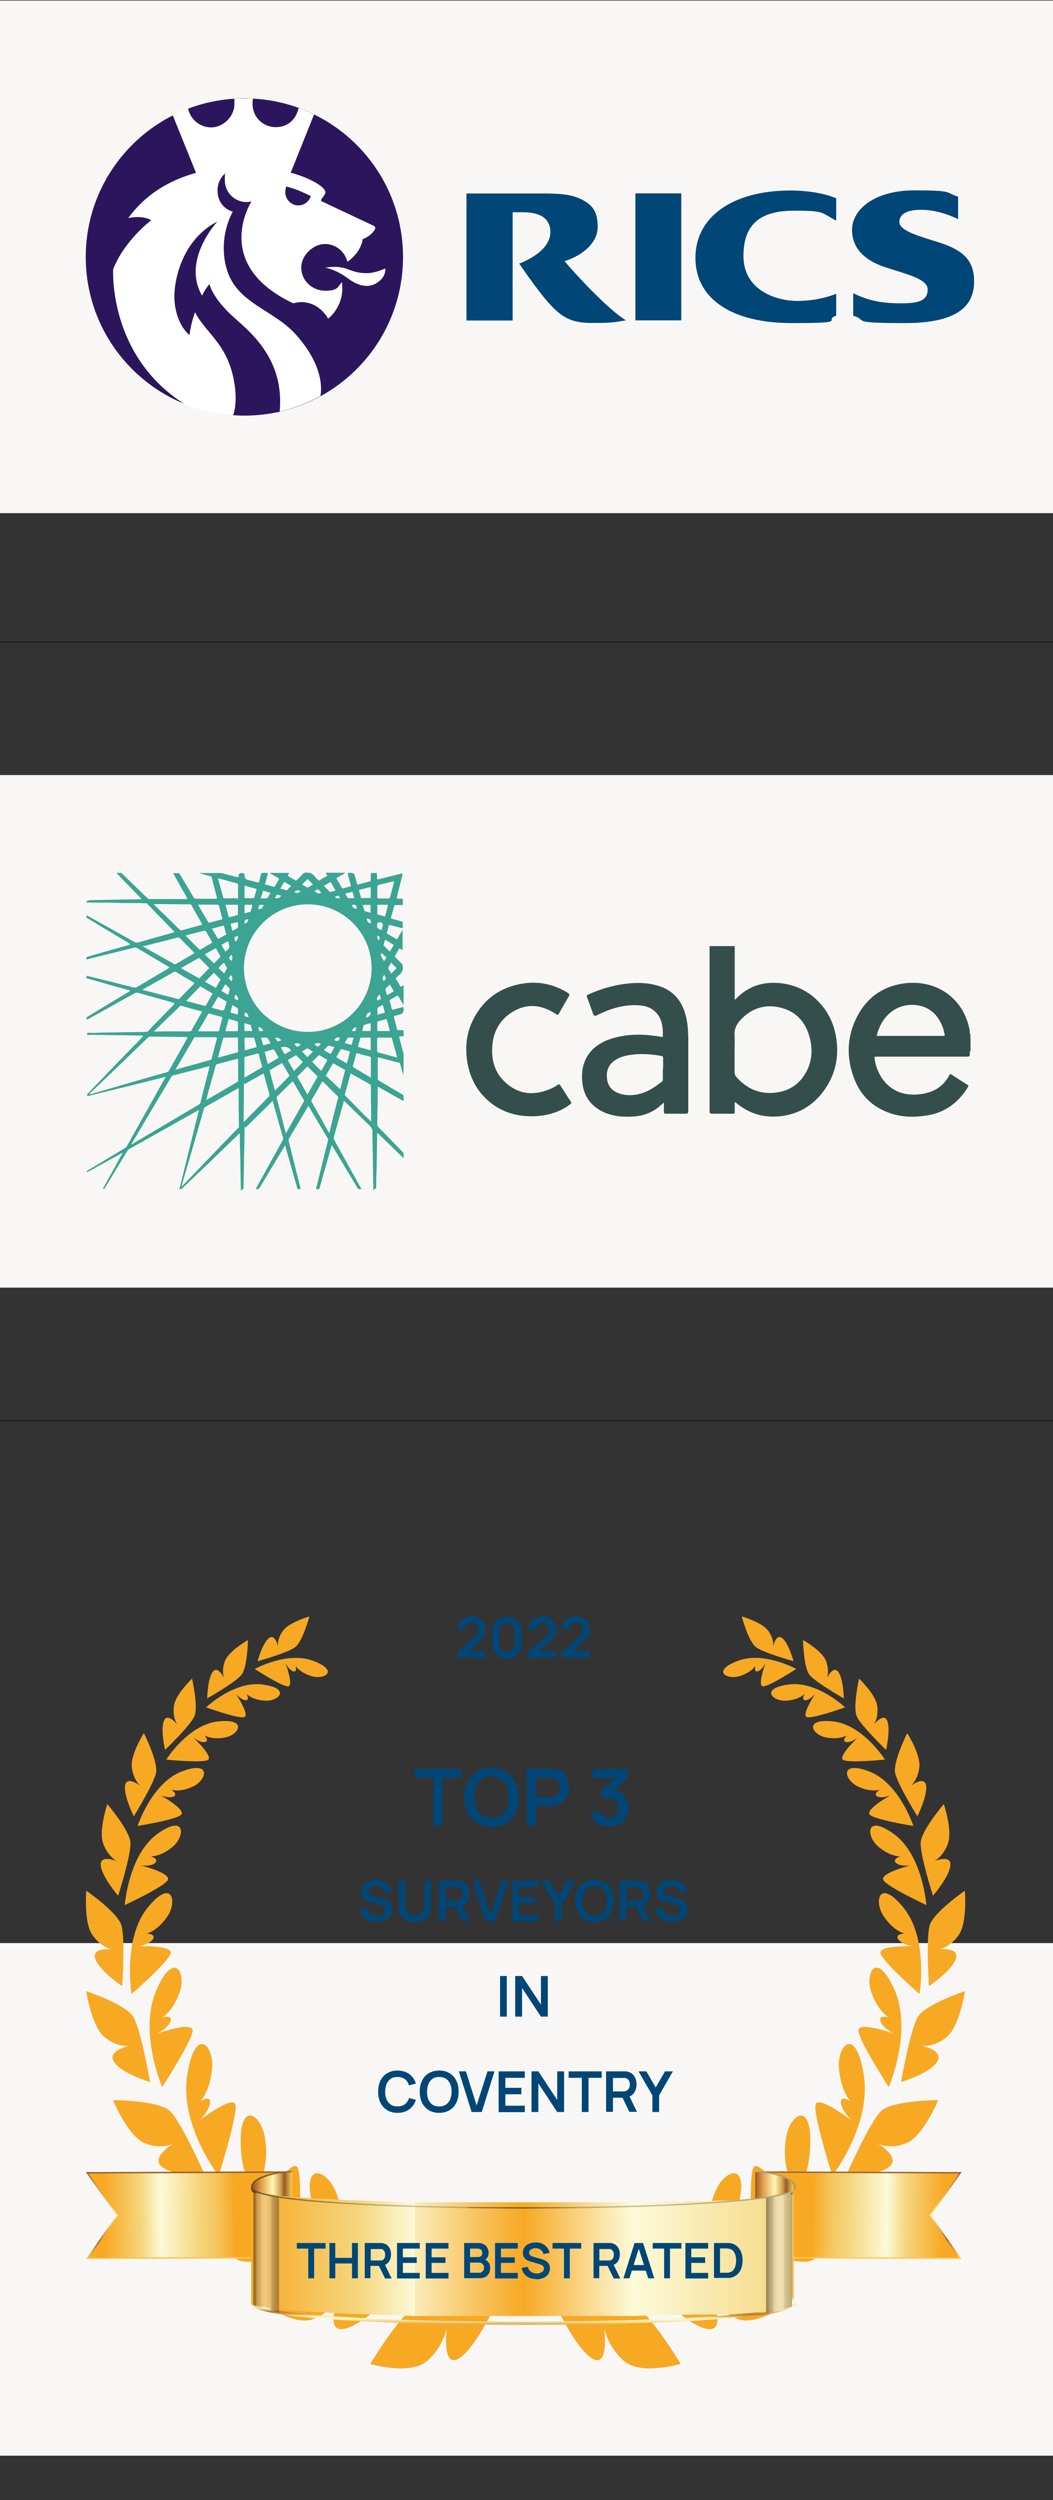 <?xml version="1.0" encoding="UTF-8"?>
<svg xmlns="http://www.w3.org/2000/svg" xmlns:xlink="http://www.w3.org/1999/xlink" version="1.1" viewBox="0 0 736.8 1748">
  <rect x="0" y="0" width="736.8" height="1748" fill="#333333" stroke="none"/>
  <defs>
    <style>
      .cls-1 {
        fill: #344f4b;
      }

      .cls-2 {
        fill: #fff;
      }

      .cls-2, .cls-3, .cls-4 {
        fill-rule: evenodd;
      }

      .cls-5 {
        fill: url(#linear-gradient-8);
      }

      .cls-6 {
        fill: url(#linear-gradient-7);
      }

      .cls-7 {
        fill: url(#linear-gradient-5);
      }

      .cls-8 {
        fill: url(#linear-gradient-9);
      }

      .cls-9 {
        fill: url(#linear-gradient-4);
      }

      .cls-10 {
        fill: url(#linear-gradient-3);
      }

      .cls-11 {
        fill: url(#linear-gradient-2);
      }

      .cls-12 {
        fill: none;
        stroke: #231f20;
        stroke-miterlimit: 10;
      }

      .cls-13 {
        fill: url(#linear-gradient);
      }

      .cls-14 {
        fill: #f7a924;
      }

      .cls-15, .cls-16, .cls-17, .cls-18, .cls-19 {
        isolation: isolate;
      }

      .cls-16 {
        fill: url(#linear-gradient-6);
      }

      .cls-16, .cls-18, .cls-19 {
        mix-blend-mode: screen;
      }

      .cls-17 {
        fill: #f9f7f6;
      }

      .cls-3 {
        fill: #2b165e;
      }

      .cls-4, .cls-20 {
        fill: #004677;
      }

      .cls-21 {
        fill: #677471;
      }

      .cls-18 {
        fill: url(#linear-gradient-11);
      }

      .cls-18, .cls-19 {
        opacity: .4;
      }

      .cls-19 {
        fill: url(#linear-gradient-10);
      }

      .cls-22 {
        fill: #3ba492;
      }
    </style>
    <linearGradient id="linear-gradient" x1="619.4" y1="-544.2" x2="621" y2="-673.7" gradientTransform="translate(-12 926.4) rotate(90.2)" gradientUnits="userSpaceOnUse">
      <stop offset="0" stop-color="#f7a924"/>
      <stop offset=".3" stop-color="#f7a924"/>
      <stop offset=".4" stop-color="#f5c75f"/>
      <stop offset=".5" stop-color="#f5d77f"/>
      <stop offset=".7" stop-color="#fcfad9"/>
      <stop offset=".8" stop-color="#f5d77f"/>
      <stop offset="1" stop-color="#f7a924"/>
    </linearGradient>
    <linearGradient id="linear-gradient-2" x1="588.8" y1="-615.1" x2="649.6" y2="-615.1" gradientTransform="translate(-12 926.4) rotate(90.2)" gradientUnits="userSpaceOnUse">
      <stop offset="0" stop-color="#995a25"/>
      <stop offset=".2" stop-color="#e09e49"/>
      <stop offset=".5" stop-color="#fff7b3"/>
      <stop offset=".7" stop-color="#d2a354"/>
      <stop offset=".8" stop-color="#995a25"/>
      <stop offset="1" stop-color="#fccc54"/>
    </linearGradient>
    <linearGradient id="linear-gradient-3" x1="629.6" y1="2381.4" x2="631.2" y2="2251.9" gradientTransform="translate(-2180.8 926.4) rotate(89.8) scale(1 -1)" gradientUnits="userSpaceOnUse">
      <stop offset="0" stop-color="#f7a924"/>
      <stop offset=".3" stop-color="#f7a924"/>
      <stop offset=".4" stop-color="#f5c75f"/>
      <stop offset=".5" stop-color="#f5d77f"/>
      <stop offset=".7" stop-color="#fcfad9"/>
      <stop offset=".8" stop-color="#f5d77f"/>
      <stop offset="1" stop-color="#f7a924"/>
    </linearGradient>
    <linearGradient id="linear-gradient-4" x1="600.1" y1="2310.6" x2="660.9" y2="2310.6" gradientTransform="translate(-2180.8 926.4) rotate(89.8) scale(1 -1)" gradientUnits="userSpaceOnUse">
      <stop offset="0" stop-color="#995a25"/>
      <stop offset=".2" stop-color="#e09e49"/>
      <stop offset=".5" stop-color="#fff7b3"/>
      <stop offset=".7" stop-color="#d2a354"/>
      <stop offset=".8" stop-color="#995a25"/>
      <stop offset="1" stop-color="#fccc54"/>
    </linearGradient>
    <linearGradient id="linear-gradient-5" x1="-645.6" y1="1598.3" x2="-618.5" y2="1598.3" gradientTransform="translate(-441.2 -34.1) rotate(-180) scale(1 -1)" gradientUnits="userSpaceOnUse">
      <stop offset="0" stop-color="#fccc54"/>
      <stop offset=".2" stop-color="#995a25"/>
      <stop offset=".3" stop-color="#d2a354"/>
      <stop offset=".5" stop-color="#fff7b3"/>
      <stop offset=".8" stop-color="#e09e49"/>
      <stop offset="1" stop-color="#995a25"/>
    </linearGradient>
    <linearGradient id="linear-gradient-6" x1="-807.6" y1="1640.9" x2="-807.5" y2="1661.7" gradientTransform="translate(-441.2 -34.1) rotate(-180) scale(1 -1)" gradientUnits="userSpaceOnUse">
      <stop offset="0" stop-color="#b0772a"/>
      <stop offset="0" stop-color="#deb763"/>
      <stop offset="0" stop-color="#f5d77f"/>
      <stop offset=".3" stop-color="#fcfad9"/>
      <stop offset=".4" stop-color="#f5d77f"/>
      <stop offset=".5" stop-color="#b0772a"/>
      <stop offset=".6" stop-color="#deb763"/>
      <stop offset=".6" stop-color="#f5d77f"/>
      <stop offset=".7" stop-color="#fcfad9"/>
      <stop offset=".8" stop-color="#f5d77f"/>
      <stop offset="1" stop-color="#b0772a"/>
    </linearGradient>
    <linearGradient id="linear-gradient-7" x1="-996.7" y1="1598.4" x2="-969.6" y2="1598.4" gradientTransform="translate(-441.2 -34.1) rotate(-180) scale(1 -1)" gradientUnits="userSpaceOnUse">
      <stop offset="0" stop-color="#fccc54"/>
      <stop offset=".2" stop-color="#995a25"/>
      <stop offset=".3" stop-color="#d2a354"/>
      <stop offset=".5" stop-color="#fff7b3"/>
      <stop offset=".8" stop-color="#e09e49"/>
      <stop offset="1" stop-color="#995a25"/>
    </linearGradient>
    <linearGradient id="linear-gradient-8" x1="-998.2" y1="1608.9" x2="-617" y2="1608.9" gradientTransform="translate(-441.2 -34.1) rotate(-180) scale(1 -1)" gradientUnits="userSpaceOnUse">
      <stop offset="0" stop-color="#f7a924"/>
      <stop offset="0" stop-color="#f5c75f"/>
      <stop offset="0" stop-color="#f5d77f"/>
      <stop offset=".3" stop-color="#fcfad9"/>
      <stop offset=".5" stop-color="#f7a924"/>
      <stop offset=".6" stop-color="#f8c86b"/>
      <stop offset=".7" stop-color="#fbecb9"/>
      <stop offset=".7" stop-color="#fcfad9"/>
      <stop offset=".8" stop-color="#f5d77f"/>
      <stop offset="1" stop-color="#f7a924"/>
    </linearGradient>
    <linearGradient id="linear-gradient-9" x1="-998.2" y1="1565.1" x2="-616.8" y2="1565.1" gradientTransform="translate(-441.2 -34.1) rotate(-180) scale(1 -1)" gradientUnits="userSpaceOnUse">
      <stop offset="0" stop-color="#704d1e"/>
      <stop offset="0" stop-color="#997e45"/>
      <stop offset="0" stop-color="#b49e5e"/>
      <stop offset=".3" stop-color="#bfbfa2"/>
      <stop offset=".4" stop-color="#b49e5e"/>
      <stop offset=".5" stop-color="#704d1e"/>
      <stop offset=".6" stop-color="#997e45"/>
      <stop offset=".6" stop-color="#b49e5e"/>
      <stop offset=".7" stop-color="#bfbfa2"/>
      <stop offset=".8" stop-color="#b49e5e"/>
      <stop offset="1" stop-color="#704d1e"/>
    </linearGradient>
    <linearGradient id="linear-gradient-10" x1="-995.1" y1="1609" x2="-977.2" y2="1609" gradientTransform="translate(-441.2 -34.1) rotate(-180) scale(1 -1)" gradientUnits="userSpaceOnUse">
      <stop offset="0" stop-color="#010101"/>
      <stop offset="0" stop-color="#2f2f2f"/>
      <stop offset="0" stop-color="#686868"/>
      <stop offset=".2" stop-color="#989798"/>
      <stop offset=".3" stop-color="#bdbcbd"/>
      <stop offset=".3" stop-color="#d8d7d8"/>
      <stop offset=".4" stop-color="#e8e7e8"/>
      <stop offset=".4" stop-color="#eeedee"/>
      <stop offset=".5" stop-color="#e8e7e8"/>
      <stop offset=".6" stop-color="#d7d6d7"/>
      <stop offset=".7" stop-color="#bcbbbc"/>
      <stop offset=".7" stop-color="#969596"/>
      <stop offset=".8" stop-color="#656565"/>
      <stop offset=".9" stop-color="#2a2a2a"/>
      <stop offset="1" stop-color="#010101"/>
    </linearGradient>
    <linearGradient id="linear-gradient-11" x1="-636.4" y1="1608.3" x2="-618.5" y2="1608.3" gradientTransform="translate(-441.2 -34.1) rotate(-180) scale(1 -1)" gradientUnits="userSpaceOnUse">
      <stop offset="0" stop-color="#010101"/>
      <stop offset="0" stop-color="#2a2a2a"/>
      <stop offset=".2" stop-color="#656565"/>
      <stop offset=".3" stop-color="#969596"/>
      <stop offset=".3" stop-color="#bcbbbc"/>
      <stop offset=".4" stop-color="#d7d6d7"/>
      <stop offset=".5" stop-color="#e8e7e8"/>
      <stop offset=".6" stop-color="#eeedee"/>
      <stop offset=".6" stop-color="#e8e7e8"/>
      <stop offset=".7" stop-color="#d8d7d8"/>
      <stop offset=".7" stop-color="#bdbcbd"/>
      <stop offset=".8" stop-color="#989798"/>
      <stop offset=".9" stop-color="#686868"/>
      <stop offset=".9" stop-color="#2f2f2f"/>
      <stop offset="1" stop-color="#010101"/>
    </linearGradient>
  </defs>
  <!-- Generator: Adobe Illustrator 28.8.0, SVG Export Plug-In . SVG Version: 1.2.0 Build 19)  -->
  <g>
    <g id="Layer_1">
      <g class="cls-15">
        <g id="Layer_1-2" data-name="Layer_1">
          <rect class="cls-17" y=".4" width="739.2" height="358.4"/>
          <rect class="cls-17" y="1358.6" width="739.2" height="358.4"/>
          <rect class="cls-17" y="541.9" width="739.2" height="358.4"/>
          <g>
            <path class="cls-4" d="M585.2,205.4c-8.2,3.2-17.4,5-27.3,5-15.1,0-37.7-7.6-37.7-31.4s13.6-31.7,35.6-31.7,18.7,1.5,29.3,7v-15.6c-7.3-3.3-19.3-5.5-32-5.5-39.9,0-66.5,18-66.5,47.1s26.1,45.6,67.4,45.6,21.5-1.8,31.1-5.2v-15.3h.1Z"/>
            <path class="cls-4" d="M597,205c10.8,5.4,20.8,7.1,33.4,7.1s18.7-2,18.7-9.6-14.4-10.6-29.8-15.7c-12.4-4.1-23.1-11.8-23.1-26.1s15.8-27.6,43.6-27.6,21.3,1.5,30.6,4.4v15.7c-7.7-3.7-16.9-6.5-25.8-6.5s-15.3,2.3-15.3,8.6,15.1,10.2,28.4,14.4c16.4,5.4,23.9,12.5,23.9,27s-7.9,29.2-48.2,29.2-25.5-1.9-36.4-5.2v-15.7h0Z"/>
            <polygon class="cls-4" points="444.6 135.2 476.7 135.2 476.7 224 444.6 224 444.6 135.2 444.6 135.2"/>
            <path class="cls-4" d="M395.1,182.6c13.3-4.3,23.1-13.2,23.1-23.9s-3.4-16.1-13.8-20.4c-8-3.3-19.7-3-28.3-3h-49.7v88.8h32.3v-75.7h7.3c12.1,0,19.1,4.4,19.1,13.9,0,14.4-21.8,22-21.8,22,8.5,12.4,16.9,23.7,22,29,9.2,9.8,16.1,12.5,29.1,12.5s14.3-.3,23.6-1.8c-12.9-7.8-36.1-33.2-42.9-41.3h0Z"/>
            <path class="cls-3" d="M60,179.7c0-61.2,49.6-110.9,111-110.9s111,49.6,111,110.9-49.7,110.9-111,110.9-111-49.6-111-110.9h0Z"/>
            <path class="cls-2" d="M227.7,187.2s7.3-1.7,14.4.6c4.7,1.6,7.6,3.2,14.8,3.2,6-.1,12.7-3.3,12.7-3.3,0,0,.8,5-4.5,9.1-4.6,3.7-11.6,5.2-21.3-1.9-9.1-6.8-16.1-7.7-16.1-7.7h0Z"/>
            <path class="cls-2" d="M137.3,121.2l-16.5-40.8h.3c0,0,0,0,0,0h0c0,0,0,0,0,0h.2c3.5-1.8,6.7-3.3,10.3-4.6,1.5,7.6,8.2,13.3,16.2,13.3s16.2-7.3,16.2-16.2,0-2.7-.2-3.8c2.3-.2,4.5-.2,6.9-.2s4.2,0,6.2,0c-.1,1.1-.2,2.9-.2,3.9,0,8.9,7.2,16.1,16.2,16.1s14.5-6,16-13.4c3.6,1.2,6.8,2.6,10,4.2h.1c0,0,.1,0,.1,0h.1c0,0,.1,0,.1,0h.1c0,0,.1,0,.1,0h.1c0,0,.2.2.2.2l-16.4,40.9c9.2,2.1,26.6,9.8,24,14.8-1.1,2.3-3.8,4.4-2.4,5.1,16.8,7.9,36.7,17.3,36.7,17.3,0,0,1.4.9.7,2.1-2.4,5-8.6,7.1-8.6,7.1,0,0-.7,8.9-10.7,15.8-1.9-7.1-8-12.4-15.7-12.4s-16.6,7.3-16.6,16.5,7.7,16.2,16.8,16.2,8.7-2.9,11.6-6c2.4,16.7-9.6,25.5-9.6,25.5-6.1-10.4-16.1-13.2-24.4-10.7-56.4-26.6-30.5-69.3-29.2-71.3-1.1.3-2.3.5-3.5.5-8.3,0-15.2-6.8-15.2-15.2s.5-3.8,1.1-5.6c-.1,0-6.2,4.4-6.2,12.5,0,12.6,10.7,15,10.7,15,0,0-10.6,17.5-4.4,39.7,6.8,24.4,32.5,28.5,48.4,46.1,20.5,22.8,17.9,39.8,17.3,43.1-8.9,4.8-18.5,8.6-28.6,10.9h.1c3.3-35.8-19.2-54.5-31.6-65.5-15.9-14.1-17.5-23.7-17.5-23.7-3.2,3.6-5.2,8.1-5.2,8.1-14.5-24.8,10.7-51.8,10.7-51.8-25.4,12.9-31,43.1-30,55.4,1.4,17.6,10.5,23.9,10.5,23.9,1.1-8.9,3.9-15.9,3.9-15.9,7.1,14.5,22.9,21.9,27.4,49.1,2.3,13.3-.1,21.2-.8,23-11.5-.7-22.6-3.2-32.8-7.1-54.9-33.9-51.1-95.1-51.1-95.1,7.9-20.2,26.6-34.2,26.6-34.2-6.8-3.9-16.1-1.5-16.1-1.5,16.8-23,39.5-29.2,46.9-31.5h.5Z"/>
            <path class="cls-3" d="M208.7,143.6c4.2,0,7.6-2.7,8.8-6.5,0,0-3.8-1.9-8.3-3.8-4.3-1.8-8.9-2.9-8.9-2.9-2.8,8.1,3.4,13.3,8.5,13.3h-.1Z"/>
          </g>
          <g>
            <path class="cls-22" d="M279.1,681.9c2.2-1.7,3.1-3.8,2.7-6.6,0-.6-.2-1-.6-1.4-1.5-1.5-3.1-3.1-4.6-4.6-.4-.3-.4-.6-.2-1,.9-1.5,1.8-3.1,2.7-4.6.3-.5.5-.6,1-.3s1,.7,1.6.8v-14c-.3.5-.5.8-.7,1.1-1,1.6-1.9,3.2-2.8,4.9-.3.5-.5.7-1,.3-2-1.2-4-2.4-6.1-3.6-.5-.3-.5-.5-.3-1,.4-1.5.8-3,1.2-4.5.1-.6.4-.8,1-.6,2.7.7,5.3,1.4,8,2.1.7.2.8,0,.8-.6v-2.9c0-.7-.1-1-.9-1.2-2.2-.6-4.5-1.2-6.7-1.8-.6-.2-.8-.4-.6-1,.8-2.6,1.5-5.2,2.2-7.8.2-.6.5-.8,1.1-.8h4.3c.5,0,.7,0,.7-.7v-3c0-.6-.2-.7-.7-.7h-2.7c-.8,0-1-.2-.8-1,1.3-5.3,2.6-10.5,3.9-15.8q.3-1.1-.8-.8c-5.3,1.3-10.6,2.7-15.9,4q-1.1.3-1.1-.8v-2.9c0-.5-.1-.7-.7-.7h-2.7c-.7,0-1,.2-1,.9v3.8c0,.7-.2,1.1-1,1.3-2.6.6-5.1,1.3-7.6,2-.6.2-.8,0-1-.6-.5-1.9-1.1-3.9-1.6-5.8-.3-1.1-1.1-1.7-2.2-1.7h-1.8c-.8,0-1,.2-.8,1,.7,2.5,1.3,5.1,2,7.6.2.6,0,.9-.6,1-1.5.4-3.1.7-4.6,1.2-.6.2-.8,0-1.1-.5-1.1-2-2.2-3.9-3.4-5.9-.3-.6-.2-.8.3-1.1.8-.4,1.7-1,2.5-1.4,1.1-.6,2.1-1.2,3.3-2h-14c.3.6.6,1.1.9,1.5.3.5.3.7-.3,1-1.6.9-3.1,1.7-4.6,2.7-.4.3-.7.2-1.1,0-.8-.8-1.7-1.5-2.3-2.4-1.7-2.3-3.9-3.2-6.7-2.8-.6,0-1.1.2-1.5.6-1.5,1.5-3,3-4.4,4.5-.4.4-.7.5-1.2.2-1.3-.8-2.7-1.6-4-2.3-1.3-.8-1.4-.8-.6-2.1.4-.6.3-.8-.5-.8h-12.6c.2.4.4.4.6.6,1.8,1,3.5,2.1,5.3,3.1.5.3.5.5.3,1-.9,1.5-1.8,3.1-2.7,4.6-.2.4-.5.6-1,.4-1.8-.5-3.5-1-5.3-1.4-.6,0-.7-.3-.5-.9.6-2.1,1.1-4.2,1.7-6.4.2-.7.1-1-.7-1h-2.5c-.9,0-1.3.2-1.5,1.1-.4,1.7-.9,3.3-1.3,5-.1.6-.3.7-1,.6-2.3-.6-4.6-1.2-6.9-1.8-1.5-.4-2.2-1.3-2.2-2.8s-.7-2.1-2.1-2q-2.2,0-2.2,2.2c0,.8-.3.9-1,.7-2.2-.6-4.4-1.2-6.6-1.7-1.7-.4-3.4-1.2-5.2-1.2h-14.4c.2.3.6.3.8.4,2.2.6,4.4,1.3,6.6,1.8.6.2,1,.4,1.1,1.1,1.1,4.5,2.3,9,3.5,13.6.2.9,0,1.1-.8,1.1h-13.4c-1.1,0-1.7-.3-2.2-1.2-3.1-5.4-6.3-10.7-9.5-16-.2-.3-.2-.7-.7-.7h-3.9c.2.4.4.7.5,1,3,5.4,6,10.8,9.1,16.1.3.7.2,1-.5,1-4.1,0-8.2,0-12.3,0-4.5,0-8.9,0-13.4,0-.6,0-1-.2-1.4-.5-1.9-1.9-3.8-3.7-5.7-5.6-4.1-3.9-8.1-7.9-12.2-11.8-.2-.2-.4-.4-.7-.4h-3.2c6,6.2,11.9,12.3,17.8,18.4-12.5.2-24.7.5-37,.7h0c0,.4-.4.4-.6.4-.8,0-1.1.3-1.1,1v.3c1.5-.2,2.9,0,4.4,0,1,0,2.1,0,3.1,0,5.6,0,11.2,0,16.8.3,4.1,0,8.1,0,12.2,0,1.6,0,3.2.2,4.9.2s1.1.4,1.5.8c2.7,2.5,5.1,5.4,7.7,7.9,3.4,3.3,6.5,6.8,9.9,10.1.3.3.7.6,1,.9,0,0,0,0-.2.2,0,.3-.3.5-1.1.7-7.9,2.2-15.9,4.4-23.8,6.7-1,.3-1.9.2-2.9-.3-8.5-4.8-17-9.5-25.4-14.2-2.7-1.5-5.5-3-8.2-4.6.3.6.3,1.2,0,1.8h0c2.8,1.5,5.5,3.3,8.2,4.9,7.2,4.3,14.3,8.6,21.5,12.9.3.2.9.4.8.8h0c0,.4-.6.5-1,.6-9.7,2.7-19.4,5.4-29.1,8.3h-.4c.3.6.3,1.2,0,1.8,3.6-.9,7.2-1.8,10.9-2.7,7.4-1.8,14.7-3.6,22.1-5.5,1.2-.3,2.1-.2,3.1.5,6.8,4.1,13.6,8.1,20.4,12.1.2,0,.4.2.6.3,1.1.7,1.1,1,0,1.7-6.5,3.8-12.9,7.7-19.4,11.5-.7.4-1.4.8-2,1.2-.9.6-1.8.6-2.8.4-6.9-1.7-13.7-3.5-20.6-5.2-4.1-1-8.2-2-12.3-3,.3.6.3,1.2,0,1.8h0c2.4.5,4.7,1.3,7,1.9,7.4,2.1,14.8,4.2,22.2,6.3h.4c.3,0,.7,0,.8.5h0c0,.4-.4.5-.6.7-4,2.4-8.1,4.8-12.1,7.3-5.7,3.4-11.4,6.8-17,10.3-.2,0-.4.2-.6.3h0c.3.6.2,1.2.2,1.8h0c3.9-2.3,7.9-4.3,11.9-6.6,5.9-3.3,11.9-6.6,17.8-9.9,1.3-.7,2.6-1.4,3.8-2.1.8-.5,1.6-.5,2.6-.3,8.1,2.3,16.2,4.6,24.3,6.8,1.2.3,1.3.6.4,1.5-3.2,3.4-6.5,6.6-9.7,10-2.7,2.8-5.5,5.4-8,8.3-.3.3-.6.6-1.1.6-1.1,0-2.2.3-3.3.2h-1c-6.8,0-13.6.2-20.4.3-3.2,0-6.5,0-9.7.2-2.4.2-4.8,0-7.3,0h0c0,.5,0,1,0,1.5,2.3,0,4.6-.2,6.9,0h.5c5,0,10,.2,15.1.2s10.2.3,15.4.2h.7c.5,0,.5.4.3.7,0,0-.2.3-.3.4-1.6,1.5-2.9,3.1-4.4,4.6-3,2.9-5.8,5.9-8.7,8.9-3,3.1-6.1,6.3-9.1,9.4-4.1,4.3-8.2,8.6-12.3,12.8-1.4,1.4-2.7,3-4.2,4.3h0c.3.4.3.8,0,1.3h.4c15.8-3.9,31.7-7.7,47.5-11.7,2.3-.6,4.6-1.2,7.1-1.8-.2.3-.2.5-.3.6-9,16.1-18,32.2-27,48.2-.2.3-.4.6-.8.8-9,5.4-17.9,10.8-26.9,16.2,0,.3,0,.6,0,1,8.3-4.6,16.7-9.2,25-13.8h0c-4.6,8.5-9.3,16.9-13.9,25.3.8.3,1.1,0,1.5-.7,5.2-8.7,10.5-17.4,15.8-26.1.3-.5.6-.8,1.1-1,14.8-8.3,29.7-16.6,44.5-25,1.4-.8,2.8-1.5,4.2-2.3,0,.4,0,.7-.1,1-.7,2.6-1.3,5.2-2,7.9-3.7,15.2-7.5,30.3-11.2,45.5,0,.3-.4.7,0,.8s.9.2,1.3,0c.2,0,.3-.3.4-.4,6.3-6,12.7-12.1,19-18.1,6.8-6.6,13.6-13.2,20.5-19.8.2-.2.3-.5.7-.5.2.2,0,.5.1.7.1,3.6,0,7.1.2,10.7.2,5.1.2,10.2.3,15.4,0,3.8.2,7.6.2,11.4s.6.7,1.1.8c.5,0,.8,0,.8-.7,0-5.1.2-10.2.3-15.4,0-3.8,0-7.6.2-11.5.1-4.6.2-9.3.2-13.9s.2-1.1.7-1.6c5.3-5.2,10.6-10.3,15.9-15.5,1-1,1.9-2,3-3.2.2.6.3.9.4,1.1,2.3,8.3,4.6,16.5,7,24.8.2.6.1,1-.2,1.5-5,8.9-9.9,17.8-14.8,26.7-1.4,2.5-2.8,5.1-4.2,7.6q2.1.3,3-1.3c5.7-9.4,11.3-18.9,17-28.3.2-.3.2-.7.6-.8,0,0,0,.2.1.3,2.8,9.7,5.6,19.4,8.3,29.1.3.9.6,1.1,1.5,1.1s1.1,0,.8-1c-2.8-10.9-5.5-21.9-8.2-32.8-.2-.6,0-1.1.2-1.6,4.4-7.3,8.7-14.7,13.1-22.1.1-.2.2-.6.6-.6,0,0,.2.2.2.3,4.4,7.5,8.9,14.9,13.3,22.4.3.4.2.8.1,1.3-.9,3.6-1.8,7.3-2.7,10.9-1.8,7.4-3.7,14.9-5.5,22.3,0,.3-.3.7,0,.8.5.3,1.1,0,1.7,0,.5,0,.5-.4.6-.7,2.2-7.8,4.4-15.6,6.7-23.5.6-2.2,1.2-4.3,1.8-6.5.4.2.5.5.6.8,2,3.3,3.9,6.6,5.9,9.9,3.8,6.4,7.7,12.8,11.5,19.1.2.4.3.9,1,.9h1.7c0-.5-.3-.8-.5-1.1-6.2-11.1-12.3-22.2-18.5-33.4-.3-.6-.4-1.2-.2-1.9,2.3-8.1,4.5-16.2,6.8-24.3,0-.3,0-.8.4-1,5.8,5.6,11.5,11.3,17.3,16.8,1.7,1.6,2.9,3.2,2.5,5.7v1.2c.1,8.1.3,16.2.4,24.2,0,4.3.2,8.5.2,12.8s.3.8,1,.8,1,0,1-.9c0-5.8.3-11.5.4-17.3.1-6.6.2-13.2.3-19.9,0-.3-.2-.7.2-1,6.1,5.9,12.1,11.7,18.3,17.7,0-1.9.5-3.7-1.3-4.9-.2,0-.3-.4-.5-.6-5.3-5.5-10.6-11-16-16.4-.4-.4-.6-.9-.6-1.5.1-4.3,0-8.6.2-12.9.1-4.2,0-8.5.1-12.7,0-1,0-1.1.9-.6,3.7,2.1,7.4,4.2,11.1,6.3,2,1.1,4,2.2,6.1,3.4v-3.2c0-.7-.2-1.1-.8-1.4-5.5-3.2-11-6.5-16.5-9.8-.5-.3-.8-.5-.8-1.1v-14.4c0-.6.1-.8.8-.6,4.7,1.2,9.3,2.5,14,3.6.5,0,.7.4.9.9.3,1.2.7,2.5,1,3.7.4,1.4.8,2.8,1.2,4.2.2-4.9.2-9.8.2-14.6s-.1-.6-.2-.9c-.9-3.6-1.9-7.3-2.8-10.9-.2-.6,0-.9.6-.8h1.8c.5,0,.6-.2.6-.6v-3c0-.6-.2-.7-.7-.7h-3c-.5,0-.7-.2-.9-.7-.7-2.8-1.4-5.7-2.2-8.5-.1-.5,0-.7.5-.8,1.3-.3,2.6-.7,4-1.1,1.5-.4,2.3-1.4,2.3-2.9v-1.5c0-.6-.2-.8-.8-.6-2.1.6-4.3,1.1-6.4,1.7-.7.2-.9,0-1.1-.7-.4-1.7-.9-3.5-1.4-5.2-.2-.6,0-.9.5-1.1,1.4-.8,2.8-1.6,4.2-2.5.8-.5,1.1-.3,1.5.4,1.1,1.9,2.2,3.8,3.5,5.9v-13.9c-.5.3-1,.5-1.3.8-.5.4-.8.4-1.2-.3-.9-1.6-1.8-3.2-2.8-4.8-.3-.5-.2-.7.2-1,.9-.8,1.6-1.8,2.5-2.5l-.8.3ZM166.7,755.4c0,.5-.1.8-.5,1-7.1,4.2-14.3,8.4-21.4,12.5-.1,0-.3.2-.5,0,.4-1.5.8-3,1.2-4.5,1.8-6.4,3.6-12.9,5.4-19.3.2-.6.5-.9,1.1-1.1,4.6-1.2,9.2-2.4,13.7-3.6.6-.2.9,0,.9.6v14.3h.1ZM165.8,632.6c.5,0,.7,0,.7.7v5.9c0,.5-.2.6-.6.7-1.7.4-3.4.9-5.1,1.4-.5,0-.7,0-.8-.4-.7-2.6-1.4-5.1-2.1-7.7-.2-.6,0-.6.6-.6h7.4,0ZM160.5,691c.3.3.3.5.2.9-.3,1-.6,2.1-.8,3.1-.1.5-.3.6-.8.3-1.2-.7-2.4-1.4-3.6-2.1-.4-.2-.6-.4-.3-.9.8-1.4,1.6-2.7,2.5-4.2,1,1,1.9,2,2.8,2.9h0ZM160.2,684.2c-.2-.2,0-.3,0-.5.4-.7.8-1.4,1.2-2.1,1.3,1.4,1.6,2.8.6,4.5-.6-.6-1.2-1.2-1.9-1.9h0ZM159.8,712.9c.1-.4.3-.4.7-.3,1.8.5,3.7,1,5.5,1.5.4,0,.5.3.5.7v5.6c0,.5-.2.6-.6.6h-7.7c-.5,0-.5-.2-.4-.5.7-2.5,1.4-5.1,2.1-7.6h-.1ZM166.4,699.4h-.1c-3-1.7-2.5-.6-1.6-4,1.4,1,2.3,2.2,1.7,4h0ZM164.7,658.4c-.2-.8-.4-1.6-.7-2.4,0-.2-.1-.4.1-.6.7-.4,1.5-.8,2.2-1.3.4,1.9,0,3.3-1.7,4.3h0ZM166.1,704.7c.3.2.4.4.4.8v3c0,.6-.1.9-.8.7-1.3-.4-2.6-.7-3.9-1-.5,0-.6-.3-.5-.8.4-1.4.8-2.7,1.1-4.1.1-.5.3-.5.6-.3,1,.6,2,1.2,3,1.7h0ZM161.6,672c-.4-.7-.8-1.4-1.3-2.1-.1-.2,0-.3,0-.5.5-.6,1.1-1.2,1.7-1.9.9,1.8.9,3.2-.5,4.5h.1ZM157.7,665.4c-.9-1.5-1.7-2.9-2.5-4.3-.2-.4-.1-.5.2-.7,1.2-.7,2.5-1.4,3.7-2.1.4-.2.6-.2.7.3v.2c1.1,3.9,1.1,4-2.2,6.7h.1ZM156.3,673.5c.3-.3.5-.4.7,0,.6,1,1.1,2,1.7,3,0,0,.1.2.2.4,0,.2-.1.3-.2.5-.5.9-1.1,1.9-1.6,2.8-.2.4-.4.4-.8,0-1-1-2-2-3.1-3-.3-.3-.3-.5,0-.8l3-3h.1ZM154,669.3c-1.3,1.3-2.6,2.6-3.8,3.9-.3.4-.6.4-.9,0-1.8-1.8-3.6-3.5-5.4-5.3-.4-.4-.6-.6,0-1,2.1-1.2,4.3-2.4,6.4-3.6.2,0,.3-.2.5-.3.3,0,.3.2.4.3,1,1.7,1.9,3.4,2.9,5,.2.4.1.6-.2.9h.1ZM149.3,680.5s.2-.2.3-.3c.1,0,.3.2.4.3,1.3,1.3,2.7,2.7,4,4,.3.3.4.5.1.8-1,1.6-1.9,3.3-2.8,5-.2.4-.4.4-.7.2-2.2-1.3-4.5-2.5-6.7-3.8-.2,0-.5-.2-.2-.6,1.9-1.8,3.8-3.7,5.6-5.6h0ZM152.3,697.4c.2-.3.3-.6.8-.3,1.7,1,3.3,2,5,2.9.2,0,.4.2.4.4-.4,1.6-.8,3-1.2,4.5-.3,1.3-1.2,1.8-2.5,1.5-2-.5-4-1.1-6.1-1.6-.6,0-.5-.3-.3-.7,1.3-2.2,2.6-4.4,3.8-6.6h.1ZM156.2,726c.1-.5.4-.6.9-.6,2.9.2,5.8,0,8.7,0,.5,0,.7.2.7.7,0,2.9,0,5.8.1,8.7,0,.5,0,.8-.6,1-4.4,1.2-8.7,2.4-13,3.6h-.5c1.3-4.6,2.5-9.1,3.7-13.6h0ZM164.8,649.6c-.7.3-1.5,1.3-2.1,1-.5-.2-.5-1.4-.7-2.2s-.8-1.8-.5-2.3c.3-.7,1.5-.6,2.3-.8.7-.2,1.4-.3,2-.5.5-.2.7,0,.7.5v1.7c.5,1.3-.4,2.1-1.7,2.7h0ZM158.4,652.8c.1.4,0,.6-.4.7-1.6.9-3.2,1.9-4.9,2.8-.4.3-.6,0-.8-.2-1.2-2.1-2.5-4.2-3.7-6.3-.1-.2-.5-.5,0-.6,2.6-.7,5.1-1.3,7.7-2,.3,0,.4,0,.5.4.4,1.7.9,3.5,1.4,5.2h.2ZM148,659.4c-2.5,1.4-5,2.9-7.5,4.4-.4.2-.6.3-1,0-3.2-3.1-6.3-6.3-9.5-9.4,0,0,0,0-.1-.3,2.2-.6,4.3-1.1,6.4-1.7,2.2-.6,4.5-1.1,6.7-1.7.5,0,.8,0,1.1.4,1.3,2.4,2.7,4.8,4.1,7.2.3.5.3.8-.3,1.1h.1ZM139.8,670.1c2,2.1,4.1,4.2,6.2,6.3.4.4.4.6,0,1-2.1,2.1-4.2,4.2-6.2,6.3-.3.3-.4.4-.8.2-4.1-2.3-8.1-4.6-12.4-7,2.3-1.3,4.4-2.5,6.5-3.7,1.8-1,3.6-2,5.4-3.1.5-.3.8-.3,1.3,0h0ZM139.6,690.1c.4-.4.6-.5,1.1-.2,2.5,1.5,5,3,7.5,4.4.5.3.5.5.3,1-1.5,2.5-2.9,5-4.3,7.5-.2.4-.4.6-.9.5-4.4-1.2-8.9-2.3-13.1-3.4,3.2-3.3,6.3-6.5,9.5-9.8h-.1ZM145.4,709.3c.3-.5.6-.8,1.3-.6,2.7.8,5.5,1.5,8.3,2.3.6.2.7.4.5,1-.7,2.7-1.4,5.5-2.1,8.2-.1.5-.2.9-.9.9h-13.9c.8-1.4,1.5-2.7,2.3-3.9,1.5-2.6,3.1-5.2,4.5-7.8h0ZM151,725.4c.7,0,.8.2.7.9-1.2,4.6-2.4,9.2-3.6,13.8-.1.5-.3.9-.9,1-8,2.2-16,4.5-24,6.7h-.4c1.7-2.9,3.3-5.7,5-8.5,2.6-4.4,5.2-8.9,7.8-13.3.2-.4.4-.8,1-.8h14.4v.2ZM165.9,617.8c.5,0,.7.4.7.9,0,2.9-.1,5.8-.1,8.8s-.2.6-.7.6h-8.8c-.4,0-.7,0-.8-.5-1.2-4.5-2.5-9-3.7-13.6,4.6,1.3,9,2.5,13.4,3.7h0ZM151.6,632.5c1,0,1.5.2,1.8,1.4.6,2.7,1.3,5.4,2.1,8.1.2.6,0,.8-.5.9-2.8.7-5.5,1.5-8.3,2.2-.4,0-.7,0-1-.3-2.3-4-4.7-8-7-12v-.3h13.1-.2ZM113.5,638.1c-1.8-1.7-3.6-3.5-5.3-5.2-.2-.2-.5-.4-.6-.8h4.3c5,.2,10.1,0,15.1.2h5.9c.5,0,.9.2,1.1.7,2.4,4.3,4.8,8.6,7.3,12.9.3.5.2.7-.3.8-4.7,1.3-9.3,2.5-14,3.8-.5,0-.8,0-1.2-.4-4.1-4-8.2-8.1-12.3-12.1h0ZM100.1,661.9l-.3-.2c2.5-.6,4.9-1.2,7.3-1.8,5.7-1.4,11.4-2.9,17.2-4.4.6-.2,1,0,1.5.4,3.2,3.3,6.4,6.5,9.7,9.8.6.6.5.8-.2,1.2-4.1,2.4-8.1,4.7-12.2,7.1-.4.3-.8.4-1.3,0-7.2-4.1-14.4-8.1-21.7-12.2h0ZM100,692.2s-.2,0-.4-.2c3-1.7,6-3.3,8.9-5,4.4-2.5,8.8-4.9,13.1-7.4.5-.3.9-.4,1.5,0,4.1,2.5,8.3,4.9,12.4,7.3.6.4.6.6.1,1.1-3.4,3.4-6.7,6.8-10,10.2-.3.3-.6.5-1.1.3-8.2-2.1-16.4-4.2-24.5-6.3h0ZM119.1,710.2c2.2-2.2,4.5-4.4,6.7-6.6.4-.4.7-.5,1.2-.3,4.6,1.3,9.2,2.6,13.9,3.8.5,0,.6.3.3.7-2.4,4.2-4.9,8.5-7.3,12.8-.2.4-.5.5-.9.5-3.3.2-6.6,0-9.9,0-4.9,0-9.9,0-14.8.2h-.7c4-3.9,7.7-7.6,11.5-11.3h0ZM63.1,765.1c-.2,0-.4,0-.6,0v-.2c2.5-2.4,5.1-4.9,7.6-7.3,4.4-4.2,8.8-8.4,13.2-12.6,6.8-6.6,13.6-13.1,20.4-19.7.4-.4.7-.5,1.3-.5,8.5,0,17,.2,25.5.3q1,0,.5.9c-4.3,7.5-8.5,15-12.8,22.6-.3.5-.6.8-1.2,1-17.9,5-35.8,10.3-53.7,15.5h-.2ZM92.2,800.1s-.2,0-.5.2c.3-.5.5-.9.8-1.3,9.1-15.4,18.2-30.7,27.4-46.1.2-.4.4-.7.9-.9,8.5-2.1,17-4.3,25.5-6.5h.4c-.8,3.2-1.6,6.3-2.4,9.4-1.4,5.4-2.8,10.8-4.1,16.2-.1.5-.3.8-.7,1-15.8,9.3-31.5,18.7-47.3,28h0ZM166.6,788.7c-3.4,3.5-6.8,7-10.2,10.5-8.1,8.4-16.2,16.9-24.3,25.3-1.7,1.8-3.5,3.6-5.2,5.4h0c.4-1.4.8-2.8,1.2-4.3,4.9-16.7,9.8-33.5,14.5-50.2.2-.8.6-1.2,1.3-1.6,7.3-4.1,14.6-8.2,21.8-12.4.2,0,.3-.2.5-.3.7-.5.8-.2.8.5v11.3c0,4.9.1,9.7.2,14.6,0,.5-.2.9-.5,1.3h0ZM259.3,638.2c-1.4-.4-2.7-.7-3.9-1.1-.3,0-.4-.3-.5-.6-.3-1.1-.6-2.1-.9-3.2-.2-.6,0-.6.5-.6h4.1c.4,0,.7,0,.7.5v5h0ZM257.4,642.4c2.2.6,2.2.7,2,2.9,0,.5-.2.4-.5.3-1.5-.6-2.2-1.7-2.2-3.4.3,0,.5,0,.8.2h0ZM251.7,622.1c2.4-.6,4.7-1.2,7.1-1.8.5,0,.6,0,.6.4v3.4h0v3.2c0,.5-.2.6-.7.6h-5.4c-.5,0-.7,0-.8-.6-.4-1.5-.8-3-1.2-4.4-.2-.5,0-.7.5-.9h0ZM249.6,634.7c0,.2,0,.4.1.7-1.6,0-2.7-.6-3.3-2.1-.2-.5-.3-.6.4-.7,2.3,0,2.3,0,2.8,2.1ZM243.2,624.4c1-.2,1.9-.5,2.9-.8.4,0,.6,0,.7.4.3,1.1.6,2.3.9,3.4.1.4,0,.6-.5.6h-2c-1.4.5-2.2-.4-2.9-1.8-.7-1.5-.8-1.5.9-1.9h0ZM236.5,626.2c.3,0,.5,0,.6.3.3.5.5.9.9,1.6-1.4,0-2.9.4-3.6-1.2.7-.2,1.4-.4,2.1-.6h0ZM230.9,616.8c.4-.3.5,0,.7.3,1,1.8,2.1,3.6,3.2,5.6-1.2.3-2.4.7-3.6,1-.3,0-.5-.2-.6-.3-1.3-1.3-2.6-2.6-4-4,1.5-.9,2.9-1.7,4.3-2.5h0ZM220.1,623.1c.8-.5,1.6-1.4,2.4-1.2.8.2,1.4,1.3,2.1,2,.3.3.1.4-.2.5-.9.2-1.9.6-2.8-.2-.5-.4-1.1-.7-1.6-1h0c0,0,.1,0,.1,0ZM211.9,617.9l3-3c.2-.2.3-.4.6,0,1.1,1.1,2.2,2.2,3.2,3.2,0,0,.1,0,.2.2,0,.2-.2.3-.4.4-1,.6-1.9,1.1-2.9,1.7-.3.2-.6.2-.9,0-.9-.6-1.9-1.1-2.8-1.6-.5-.2-.4-.4,0-.8h0ZM206.2,623.6c1.2-1.3,2.6-1.5,4.1-.4-1.3,1.2-2.7,1.5-4.2.6v-.2h0ZM196.5,620.7c.7-1.2,1.4-2.5,2.1-3.7.2-.3.4-.5.7-.2,1.5.9,2.9,1.7,4.5,2.6-1,1-1.9,1.8-2.8,2.8-.3.3-.5.3-.8.2-1.2-.3-2.3-.7-3.5-.9-.6,0-.5-.4-.3-.7h.1ZM193.5,625.8c.2-.4.5-.3.8-.2.8.2,1.6.4,2.4.6-.9,1.9-2.5,2.1-4.4,1.7.4-.8.8-1.4,1.2-2.1ZM183.2,625.8c.2-.8.5-1.6.6-2.4,0-.5.3-.6.7-.5,1.4.4,2.9.8,4.3,1.2.5,0,.4.4.2.7-.5.8-1,1.6-1.4,2.4-.3.7-.7,1-1.5.9h-1.3c-.7,0-1.8.2-2.1,0-.4-.5.2-1.4.4-2.1h.1ZM180.7,635.4c.2-.7.4-1.5.6-2.2,0-.4.3-.5.7-.5h1.1c.4,0,1-.2,1.3,0,.2.4-.4.8-.5,1.2-.4,1.3-1.5,1.6-2.6,1.8-.5,0-.7,0-.5-.5h-.1ZM171.8,619.4c2.3.7,4.6,1.3,7,1.9.6.2.8.3.6,1-.5,1.7-1,3.4-1.4,5.1-.1.5-.3.6-.8.6h-5.4c-.5,0-.7,0-.7-.7v-3.7h0v-3.7c0-.7.2-.7.8-.5h-.1ZM171.1,638.5v-5.3c0-.4.1-.6.6-.6h4.3c.5,0,.6.3.5.7-.3,1.2-.7,2.4-1,3.7,0,.3-.2.5-.6.6-1.2.3-2.4.6-3.8,1h0ZM173.7,643.3c-.1,1.5-1.4,2-2.6,2.6v-.5c0-2.1,0-2.2,2.1-2.6.4,0,.5,0,.5.5ZM188.5,766.3c-5.8,5.9-11.6,11.8-17.4,17.7-.1,0-.2.4-.6.4v-5.9c.1-2.9,0-5.8.1-8.8,0-3.5.1-7.1.1-10.6s.2-.9.7-1.2c4.1-2.3,8.2-4.7,12.3-7,.7-.4.8-.3,1,.4,1.2,4.6,2.5,9.2,3.8,13.9.1.4.1.7-.2,1.1h.2ZM171.1,730h0v-3.7c0-.5,0-.8.7-.8h5.4c.5,0,.7.2.8.6.5,1.8.9,3.6,1.5,5.3.2.5,0,.7-.5.9-2.4.7-4.8,1.3-7.2,2-.6.2-.6,0-.6-.5v-3.8h0ZM171.1,707.8c1.9.5,2.7,1.6,2.8,3.5-.8-.2-1.6-.4-2.3-.6-.3,0-.4-.3-.4-.6v-2.3h-.1ZM171.7,715.6c1.1.3,2.1.6,3.2.9.3,0,.5.2.6.5.3,1.1.6,2.2.9,3.3.1.5,0,.6-.5.6h-4.3c-.4,0-.6,0-.6-.6v-4.3c0-.5.2-.6.6-.5h.1ZM171.5,738.9c2.9-.7,5.8-1.5,8.7-2.3.5,0,.7,0,.8.5.8,2.9,1.6,5.8,2.4,8.6,0,.3,0,.5-.2.7-4,2.3-8.1,4.7-12.2,7.1v-13.9c0-.4.2-.6.6-.7h-.1ZM206.7,737.8s.2,0,.2,0c.3,0,.4.2.6.3,1.3,1.3,2.6,2.7,4,4,.4.4.3.6,0,.9-1.8,1.8-3.5,3.6-5.3,5.4-.3.4-.6.4-.8,0-1.3-2.3-2.6-4.5-3.8-6.8-.2-.3-.2-.5.1-.7,1.7-1,3.4-1.9,5-2.9h0ZM206.2,729.8c0-.3,2.3-.5,2.7-.3.5.3,1,.6,1.7,1-.9.5-1.6.9-2.3,1.3-.2,0-.4,0-.6,0-.2-.2-.4-.3-.5-.5-.3-.5-1.1-.7-1-1.4h0ZM222.9,738.1c.1,0,.2-.3.5-.3s.3,0,.4.2c1.6.9,3.1,1.8,4.7,2.7.5.3.5.5.3,1-1.2,2.1-2.5,4.3-3.7,6.5-.3.6-.5.5-1,0-1.7-1.8-3.5-3.6-5.3-5.4-.3-.3-.3-.5,0-.8,1.4-1.3,2.7-2.6,4-4h.1ZM219.9,730.4c1.7-1.4,2.1-1.4,4.8-.5-.8.7-1.4,1.2-2,1.7-.2.2-.4.2-.7,0-.7-.4-1.5-.9-2.2-1.3h0ZM258.9,715.6c.3,0,.5,0,.5.4v4.4c0,.4-.2.5-.6.5h-4.6c-.7,0-.7-.2-.5-.8v-.2c.4-1,.2-2.5,1-3.1,1.2-.7,2.8-.9,4.2-1.3h0ZM256.1,711.5c0-2,1-3.1,2.7-3.8.4-.2.5,0,.5.3v.2c0,1.7-1,2.8-3.2,3.3ZM258.6,725.5c.7,0,.8.2.8.9v3.5h0v3.8c0,.5-.1.7-.7.5-2.5-.7-5.1-1.4-7.6-2.1-.5,0-.6-.3-.5-.9.5-1.7.9-3.4,1.4-5,.1-.5.4-.7.9-.7h5.7ZM258.8,738.8c.4,0,.7.2.7.7v14c-2.9-1.7-5.8-3.4-8.6-5.1-1.2-.7-2.3-1.4-3.5-2.1-.5-.3-.6-.5-.5-1,.8-2.7,1.5-5.5,2.3-8.3.2-.6.4-.7,1-.5,2.9.8,5.8,1.6,8.8,2.3h-.2ZM248.8,720.5c0,.4-.3.4-.6.4h-1.9c.5-1.5,1.2-2.6,3.1-2.5-.2.8-.4,1.4-.6,2.2h0ZM246.8,725.5c.3,0,.5,0,.5.4-.4,1.4-.8,2.9-1.2,4.4,0,.4-.4.3-.6.2-1.3-.4-2.6-.7-3.8-1-.5,0-.5-.3-.3-.6.6-1,1.2-2,1.7-3,.2-.3.4-.5.8-.4h2.9ZM244.3,735c.4,0,.6.2.5.6-.7,2.6-1.4,5.3-2.1,8-2.4-1.4-4.6-2.7-6.8-4-.4-.2-.5-.4-.3-.9.9-1.6,1.8-3.1,2.7-4.7.2-.4.4-.6.9-.4,1.7.5,3.4.9,5.1,1.4h0ZM237.6,726.1h0c-1,2.1-1.3,2.1-3.8,1.1.9-1.3,1.9-2.1,3.5-1.8.4,0,.6.2.3.6h0ZM233.9,732.5s0,.2-.2.3c-.7,1.2-1.4,2.5-2.1,3.7-.2.4-.4.4-.8.2-1.2-.7-2.5-1.5-3.7-2.2-.5-.3-.4-.4,0-.8.7-.7,1.4-1.4,2.2-2.2.4-.4.7-.5,1.3-.3,1,.3,2,.5,2.9.8.2,0,.5,0,.5.4h0ZM215.6,738.8c-.3.3-.5.3-.8,0-1-1.1-2.1-2.1-3.1-3.2-.3-.3-.3-.5,0-.7,1-.5,1.9-1.1,2.9-1.7.3-.2.5-.2.8,0,1.2.7,2.4,1.4,3.6,2.1-1.2,1.2-2.3,2.3-3.5,3.5h.1ZM199.5,737c-.3.2-.4,0-.5-.2-.8-1.3-1.5-2.6-2.3-4-.2-.3-.1-.5.2-.6h.3c2.6-.7,4.8,0,6.6,2.3-1.5.8-2.9,1.7-4.4,2.5h0ZM194.4,728.1c-.3,0-.4,0-.5-.2-.4-.7-.8-1.5-1.3-2.2,1.9-.5,3.2.3,4.2,1.8-.8.2-1.6.4-2.4.7h0ZM194.9,739.1s0,.2.1.2c0,.3-.2.4-.4.5-2.2,1.3-4.4,2.6-6.7,3.9-.4.3-.6.2-.7-.3-.6-2.5-1.3-5-1.9-7.5-.1-.5,0-.6.4-.7,1.8-.4,3.6-1,5.3-1.4.3,0,.7,0,.9.3,1,1.7,1.9,3.4,2.9,5h0ZM189.1,729.4c-.2.5-1.4.5-2.2.7-.7.2-1.5.4-2.2.6-.5.2-.7,0-.8-.4-.3-1.4-.7-2.8-1.1-4.1-.1-.5,0-.7.5-.7h1.9c1.4-.4,2.3.3,2.9,1.8.3.8,1.3,1.5,1,2.1h0ZM184.1,720.9c-3.4,0-2.5.7-3.4-2.7,1.8,0,3,.8,3.5,2.7h-.1ZM192.3,762.4c-.5-2.1-1.1-4.1-1.6-6-.6-2.5-1.3-4.9-1.9-7.4-.2-.6,0-.9.5-1.1,2.5-1.4,5-2.8,7.4-4.3.6-.3.8-.2,1.1.3,1.5,2.5,2.9,5,4.4,7.6.2.4.3.7,0,1.1-3.1,3.2-6.2,6.3-9.4,9.5-.1,0-.2.2-.4.4h-.1ZM212.5,770.3c-4.1,7.2-8.1,14.5-12.2,21.7,0,0-.2.3-.3.5-.6-2.3-1.2-4.5-1.7-6.7-1.5-5.9-3-11.9-4.6-17.8-.2-.6-.1-1.1.4-1.6,3.4-3.3,6.7-6.6,10.1-9.9.5-.5.7-.4,1.1.2,2.4,4.1,4.8,8.2,7.2,12.3.3.4.4.8,0,1.3ZM215.4,765.1l-.3.2c-2.3-4.1-4.6-8.1-6.9-12.1-.2-.3-.1-.6.1-.8,2.2-2.1,4.3-4.2,6.4-6.4.3-.3.5-.3.8,0,2.1,2.1,4.2,4.2,6.4,6.3.3.3.4.5.1.9-2.3,3.9-4.5,7.9-6.7,11.8h0ZM236.6,767.5c-2.1,8.1-4.1,16.2-6.1,24.3,0,0,0,.2-.2.4-1.7-3-3.4-6-5-9-2.4-4.3-4.8-8.5-7.2-12.8-.3-.5-.3-.9,0-1.5,2.4-4,4.8-8.1,7.1-12.2.4-.7.6-.7,1.2,0,3.3,3.3,6.6,6.6,9.9,9.8.3.3.4.6.3,1.1ZM238.1,761.7c-3.2-3.1-6.5-6.2-9.8-9.3-.3-.3-.3-.5-.1-.8,1.5-2.6,3.1-5.2,4.6-7.8.2-.4.4-.4.7-.2,2.5,1.5,5.1,2.9,7.6,4.3.3.2.4.3.3.7-1.2,4.5-2.3,9-3.4,13.1h0ZM259.8,784.3c-1.5-1.5-3.2-3-4.8-4.6-2.3-2.3-4.6-4.7-6.9-7-2.1-2.2-4.2-4.3-6.4-6.5-.3-.3-.5-.5-.4-1,1.3-4.8,2.7-9.7,4-14.5,0,0,0,0,.1-.2,1.6.9,3.3,1.9,4.9,2.8,2.8,1.6,5.6,3.2,8.5,4.8.4.3.7.5.7,1.1,0,6.3.1,12.6.2,18.9v6.3h0ZM260,677.7c-.4,24-20.1,43.9-44.7,43.8-24.8,0-44.6-20-44.6-44.6s20-44.7,44.9-44.6c24.6,0,44.9,20.4,44.4,45.5h0ZM275.1,660.4c.3.2.4.3.2.7-.8,1.4-1.6,2.8-2.5,4.3-1.4-1.4-2.7-2.7-4-4s-.4-.5-.3-.9c.3-1,.5-2,.8-2.9,0-.4.2-.7.7-.3,1.7,1.1,3.4,2.1,5.2,3.2h-.1ZM264,705.1c0-.3.1-.5.4-.6,1-.6,2-1.1,3-1.7.3-.2.5,0,.6.2.4,1.5.8,3.1,1.2,4.6,0,.3,0,.5-.3.6-1.6.4-3.2.8-4.8,1.3v-4.4h-.1ZM266.2,644.8c1.4.4,1.9,1.3,1.5,2.7-.2.7-.4,1.5-.6,2.2-.1.5-.3.8-.8.4-.1,0-.3-.2-.4-.2-1.5-.6-2.5-1.5-2-3,0-1.7.7-2.4,2.2-2h0ZM264,654.2c1.8.5,2,1,1.1,3.3-1.5-.8-1-2.1-1.1-3.3ZM265.8,695.4c.2.8.4,1.7.7,2.5.1.3,0,.5-.3.6-.7.4-1.4.8-2.2,1.2-.5-1.9,0-3.4,1.7-4.3h0ZM268.3,685.9c-1-1.6-.6-3,.6-4.3.1.2.2.3.3.5,1.2,2.1,1.2,2.3-.9,3.8ZM268.8,672.1c-.8-1.3-1.6-2.4-2.2-3.7-.4-.7.2-1.4.3-2.2,1.1,1.1,2.1,2.1,3.2,3,.2.2.2.4,0,.7-.4.7-.8,1.4-1.3,2.2ZM271.4,633.2c-.6,2.4-1.2,4.7-1.8,7.1-.1.5-.4.6-.8.4-1.4-.4-2.8-.8-4.2-1.2-.4,0-.6-.3-.6-.7v-5.5c0-.6.2-.7.7-.7h6.2c.5,0,.6.2.5.6h0ZM264.6,618.8c3.5-.8,6.9-1.7,10.4-2.5.6,0,.9-.2.7.6-1,3.5-1.9,7-2.8,10.5-.2.6-.4.8-1,.8h-7.2c-.6,0-.7-.2-.7-.7v-2.2h0v-5.2c0-.6.1-.9.8-1.1l-.2-.2ZM273.6,725.4c.4,0,.5.2.6.5,1.2,4.5,2.5,9,3.8,13.6-4.6-1.3-9.1-2.5-13.5-3.7-.4,0-.6-.3-.6-.8v-8.9c0-.5.2-.6.7-.6,3,0,6,0,9,0ZM272.7,720.4c.1.5,0,.5-.5.5h-7.5c-.5,0-.7,0-.7-.7v-5.4c0-.4.2-.6.6-.7,1.8-.5,3.6-1,5.4-1.5.4,0,.6,0,.7.4.7,2.5,1.4,5,2,7.4ZM275.1,693.4c-1.3.7-2.5,1.4-3.8,2.2-.4.3-.6.2-.7-.3-.3-1.1-.6-2.2-.9-3.3,0-.3-.1-.6.2-.9.9-.9,1.9-1.8,2.9-2.8.8,1.4,1.7,3,2.6,4.4.2.4,0,.5-.3.6h0ZM273.7,680.7c-.7-1.2-1.4-2.4-2-3.5-.2-.3,0-.5,0-.7.6-1,1.2-2,1.7-3s.4-.4.7,0l3,3c.3.3.4.5,0,.8-1.1,1.1-2.2,2.2-3.4,3.5h0Z"/>
            <g>
              <path class="cls-1" d="M571.1,698.7c-7.5-6.9-16.3-10.6-26.4-11.4-10.4-.8-19.6,1.9-27.5,8.9-1,.9-2,1.9-3.1,3v-37.7h-17.6v115.4c0,1.4.3,1.8,1.7,1.8h14.5c1.1,0,1.5-.2,1.4-1.4v-6.8c.5.3.7.4.8.5,9.2,7.7,19.7,10.8,31.6,9.4,11.8-1.4,21.4-6.9,28.7-16.1,9.4-11.9,12.4-25.6,9.6-40.4-1.9-9.8-6.3-18.3-13.7-25.1h0ZM561.5,753.6c-5.1,6.6-12.1,9.9-20.3,10.5-10.4.8-18.9-3.2-25.8-10.9-.9-1-1.4-2.1-1.4-3.6,0-4.7,0-9.4,0-14.2s.2-7.9,0-11.8c-.3-4.3,1.5-7.5,4.1-10.4,7.6-8.2,17.1-11.3,27.9-8.7,11,2.6,17.7,10.1,20.5,20.8,2.7,10.1,1.4,19.9-5.1,28.4h0Z"/>
              <path class="cls-1" d="M678.6,721.1c-3.7-22.8-23.3-36.6-46-33.5-16.4,2.2-27.9,11.5-34.5,26.6-5.8,13.4-5.5,27-.2,40.5,4.4,11.2,12.4,19,23.7,23.2,9,3.4,18.4,3.5,27.7,1.9,12.3-2.1,21.4-9.1,27.9-19.6.6-.9.5-1.3-.4-1.8-3.7-2.3-7.3-4.6-10.9-7-.9-.6-1.2-.4-1.7.5-3.2,6-8.2,10.1-14.7,12-4.3,1.3-8.8,1.7-13.3,1.3-14.6-1.3-22.8-13.5-24.3-25.3,0-.9.2-1.2,1.1-1.1h63.8c1.2,0,1.8-.2,1.8-1.6s-.2-1.8.5-2.5v-8.1c-.4-.9-.6-1.8,0-2.7v-.3c-.7-.7-.4-1.7-.6-2.5h.1ZM659.6,724.3h-46.2c2.9-12.5,12.8-23.2,27.8-21.5,9.8,1.1,15.6,7.4,18.8,16.4.4,1.2.5,2.5.9,3.7s0,1.4-1.2,1.4h0Z"/>
              <path class="cls-21" d="M679.2,726.6v-2.7c-.3.9-.3,1.8,0,2.7Z"/>
              <path class="cls-21" d="M679.2,726.6c-.3-.9-.3-1.8,0-2.7-.6.9-.4,1.8,0,2.7Z"/>
              <path class="cls-1" d="M481.5,724.1c0-4.2-.4-8.4-1.3-12.5-2.5-11.3-8.8-19.3-20.2-22.5-6.1-1.8-12.4-2.1-18.7-1.6-10.3.8-20.2,3.6-29.6,7.8-1.1.5-1.4.9-.9,2.1,1.5,3.8,2.8,7.7,4.2,11.5q.7,2,2.6,1c9.6-4.8,19.5-7.9,30.4-6.9,4,.4,7.7,1.6,10.6,4.5,4.8,4.7,5.3,10.7,5.2,16.9,0,.7-.4.7-.9.6-2.3-.4-4.5-.7-6.8-1-9.1-1.1-18.1-.7-26.9,1.8-5.9,1.7-11.3,4.4-15.5,9-5.1,5.7-6.8,12.5-6.4,20,.5,10.3,5.2,18.1,14.7,22.6,7,3.3,14.4,3.8,21.9,3.2,6.5-.5,12.3-2.7,17.4-6.9,1-.8,1.9-1.7,3.2-2.8,0,2.3.1,4.2,0,6.1-.1,1.5.4,1.7,1.8,1.7h13.3c1.5,0,2-.3,2-1.9v-52.7h-.1ZM463.8,747.3v7.3c0,.6,0,1.2-.6,1.6-5.3,4.2-10.8,7.8-17.6,9.1-4.5.8-8.9.6-13.2-1.1-4.8-1.9-7.3-5.5-7.7-10.5-.5-4.9,1-9,5.1-12,3.8-2.8,8.2-3.8,12.8-4.3,6.7-.8,13.4-.3,20.1.9,1,.2,1.3.5,1.3,1.5v7.4h-.2Z"/>
              <path class="cls-1" d="M391.9,758.8c-.5-.8-.9-.9-1.7-.3-2,1.5-4.3,2.6-6.7,3.5-11.5,4.4-21.9,2.7-30.7-6-6.5-6.3-8.8-14.4-8.4-23.2.4-10.9,5-19.7,14.4-25.4,10.3-6.2,20.5-4.8,30.2,1.6,1.2.8,1.5.6,2.2-.5,2.2-3.9,4.4-7.8,6.7-11.7.8-1.3.7-1.8-.6-2.6-9.7-6-20.3-8.3-31.6-6.5-15.5,2.5-27.1,10.7-34.3,24.6-4.8,9.1-6,18.9-4.6,29.1,1.4,9.6,5,18.1,11.7,25.2,9,9.6,20.4,13.9,33.5,13.9,3,0,5.9-.2,8.7-.7,6.7-1.2,12.8-3.5,18.3-7.7.8-.6,1-.9.4-1.9-2.6-3.8-5-7.7-7.5-11.6v.2Z"/>
            </g>
          </g>
          <g>
            <g>
              <path class="cls-20" d="M303.2,1276.5v-33.5h-12.9v-6.2h32.4v6.2h-12.9v33.5h-6.7.1Z"/>
              <path class="cls-20" d="M343.9,1277.4c-4,0-7.4-.9-10.2-2.6-2.8-1.7-5-4.2-6.5-7.3-1.5-3.1-2.3-6.7-2.3-10.8s.8-7.7,2.3-10.8,3.7-5.5,6.5-7.3c2.8-1.7,6.2-2.6,10.2-2.6s7.4.9,10.2,2.6,5,4.2,6.5,7.3,2.3,6.7,2.3,10.8-.8,7.7-2.3,10.8c-1.5,3.1-3.7,5.5-6.5,7.3-2.8,1.7-6.3,2.6-10.2,2.6ZM343.9,1271.1c2.7,0,4.9-.6,6.7-1.8,1.8-1.2,3.1-2.9,4-5.1s1.3-4.7,1.3-7.6-.4-5.4-1.3-7.6c-.9-2.1-2.2-3.8-4-5s-4-1.8-6.7-1.9c-2.7,0-4.9.6-6.7,1.8-1.8,1.2-3.1,2.9-4,5.1s-1.3,4.7-1.3,7.6.4,5.4,1.3,7.6c.9,2.1,2.2,3.8,4,5s4,1.8,6.7,1.9Z"/>
              <path class="cls-20" d="M368.5,1276.5v-39.8h17.9c.6,0,1.2,0,1.7.2,2.3.4,4.2,1.1,5.7,2.3s2.6,2.7,3.3,4.5c.7,1.8,1.1,3.8,1.1,6s-.4,4.2-1.1,6-1.9,3.3-3.4,4.5-3.4,1.9-5.7,2.3c-.5,0-1.1,0-1.7.2h-11.3v13.9h-6.7.2ZM375.2,1256.4h10.7c.5,0,.9,0,1.3-.2,1.1-.3,2-.8,2.6-1.5s1.1-1.5,1.4-2.4.4-1.7.4-2.6-.1-1.7-.4-2.6-.7-1.7-1.4-2.4c-.6-.7-1.5-1.2-2.6-1.5-.4,0-.8-.2-1.3-.2h-10.7v13.4h0Z"/>
              <path class="cls-20" d="M426.2,1277.3c-2,0-3.9-.4-5.6-1.2-1.8-.8-3.3-1.9-4.6-3.3-1.3-1.4-2.2-3.1-2.8-5l6.4-1.7c.5,1.6,1.3,2.8,2.5,3.7,1.2.9,2.6,1.3,4,1.3s2.5-.3,3.5-.9,1.8-1.4,2.4-2.5c.6-1,.9-2.2.9-3.5,0-2-.6-3.6-1.9-4.9s-2.9-2-4.9-2-1.2,0-1.8.2c-.6.2-1.1.4-1.7.7l-3-5.2,13.4-11.4.6,1.6h-18.9v-6.3h24.4v6.3l-10.7,10.3v-2c2.4.2,4.4.8,6.1,2s3,2.7,3.9,4.6,1.4,3.9,1.4,6.1-.6,4.8-1.8,6.7c-1.2,2-2.9,3.6-4.9,4.7-2.1,1.2-4.3,1.7-6.8,1.7h-.1Z"/>
              <path class="cls-20" d="M263.4,1343.9c-2.1,0-3.9-.4-5.6-1.1s-3-1.8-4.1-3.1c-1.1-1.3-1.8-2.9-2-4.8l4.9-.7c.4,1.7,1.3,3,2.6,3.9s2.8,1.4,4.5,1.4,2-.2,2.9-.5,1.6-.8,2.2-1.4.8-1.3.8-2.2,0-.8-.2-1.1c-.1-.3-.3-.6-.6-.9-.3-.3-.6-.5-1-.7s-.9-.4-1.4-.6l-7.3-2.2c-.6-.2-1.3-.4-2-.7s-1.4-.7-2.1-1.3-1.2-1.2-1.6-2.1-.6-1.9-.6-3.1c0-1.8.5-3.4,1.4-4.6s2.2-2.2,3.7-2.8c1.6-.6,3.3-.9,5.2-.9s3.7.3,5.2,1,2.8,1.6,3.8,2.8c1,1.2,1.7,2.7,2.2,4.5l-5.1.9c-.2-1-.6-1.8-1.2-2.6-.6-.7-1.3-1.2-2.2-1.6-.9-.4-1.8-.6-2.7-.6s-1.8,0-2.6.4c-.8.3-1.5.7-2,1.3-.5.6-.7,1.2-.7,1.9s.2,1.3.6,1.7c.4.4.9.8,1.6,1s1.3.5,1.9.6l5.1,1.4c.7.2,1.5.4,2.3.7.9.3,1.7.8,2.5,1.3.8.6,1.5,1.3,2,2.2.5.9.8,2.1.8,3.5s-.3,2.8-.9,3.9-1.4,2-2.5,2.8c-1,.7-2.2,1.3-3.6,1.7-1.3.4-2.7.6-4.2.6h0Z"/>
              <path class="cls-20" d="M290.2,1343.9c-2.3,0-4.2-.5-6-1.4-1.7-.9-3.1-2.2-4-3.9-1-1.7-1.4-3.6-1.4-5.9v-17.8h4.8v17.7c0,1.1.2,2,.5,2.9.4.8.9,1.6,1.5,2.1.6.6,1.3,1,2.1,1.3.8.3,1.6.5,2.5.5s1.7-.2,2.5-.5,1.5-.8,2.1-1.3c.6-.6,1.1-1.3,1.5-2.1.4-.8.5-1.8.5-2.8v-17.7h4.8v17.8c0,2.2-.5,4.2-1.4,5.9-1,1.7-2.3,3-4,3.9s-3.7,1.4-6,1.4h0Z"/>
              <path class="cls-20" d="M307.2,1343.3v-28.4h12.8c.4,0,.8,0,1.2,0,1.6.2,3,.8,4.1,1.6,1.1.8,1.9,1.9,2.4,3.2.5,1.3.8,2.7.8,4.3,0,2.3-.6,4.3-1.8,6-1.2,1.7-3,2.7-5.4,3.1l-2,.2h-7.3v9.9h-4.8ZM311.9,1328.9h7.7c.3,0,.6,0,.9-.2.8-.2,1.4-.5,1.9-1s.8-1.1,1-1.7.3-1.2.3-1.9,0-1.2-.3-1.9c-.2-.6-.5-1.2-1-1.7s-1.1-.8-1.9-1c-.3,0-.6,0-.9,0h-7.7v9.6h0ZM323.5,1343.3l-5.6-11.6,4.8-1.1,6.1,12.6h-5.4.1Z"/>
              <path class="cls-20" d="M339.6,1343.3l-8.9-28.4h4.9l7.5,23.8,7.6-23.8h4.9l-8.9,28.4h-7.1Z"/>
              <path class="cls-20" d="M358.4,1343.3v-28.4h18.3v4.5h-13.6v7h11.2v4.5h-11.2v8h13.6v4.5h-18.3Z"/>
              <path class="cls-20" d="M388.4,1343.3v-11.6l-9.7-16.8h5.5l6.5,11.3,6.5-11.3h5.5l-9.6,16.8v11.6h-4.8.1Z"/>
              <path class="cls-20" d="M416,1343.9c-2.8,0-5.3-.6-7.3-1.9-2-1.2-3.6-3-4.7-5.2s-1.6-4.8-1.6-7.7.5-5.5,1.6-7.7,2.6-4,4.7-5.2c2-1.2,4.5-1.9,7.3-1.9s5.3.6,7.3,1.9c2,1.2,3.6,3,4.7,5.2s1.6,4.8,1.6,7.7-.5,5.5-1.6,7.7-2.6,4-4.7,5.2c-2,1.2-4.5,1.9-7.3,1.9ZM416,1339.4c1.9,0,3.5-.4,4.8-1.3s2.2-2.1,2.9-3.6c.6-1.6,1-3.4,1-5.4s-.3-3.9-1-5.4c-.6-1.5-1.6-2.7-2.9-3.6s-2.9-1.3-4.8-1.3-3.5.4-4.7,1.3-2.2,2.1-2.8,3.6-1,3.4-1,5.4.3,3.9.9,5.4,1.6,2.7,2.8,3.6c1.3.9,2.9,1.3,4.8,1.3h0Z"/>
              <path class="cls-20" d="M433.5,1343.3v-28.4h12.8c.4,0,.8,0,1.2,0,1.6.2,3,.8,4.1,1.6,1.1.8,1.9,1.9,2.4,3.2.5,1.3.8,2.7.8,4.3,0,2.3-.6,4.3-1.8,6-1.2,1.7-3,2.7-5.4,3.1l-2,.2h-7.3v9.9h-4.8ZM438.3,1328.9h7.7c.3,0,.6,0,.9-.2.8-.2,1.4-.5,1.9-1s.8-1.1,1-1.7.3-1.2.3-1.9,0-1.2-.3-1.9c-.2-.6-.5-1.2-1-1.7s-1.1-.8-1.9-1c-.3,0-.6,0-.9,0h-7.7v9.6h0ZM449.8,1343.3l-5.6-11.6,4.8-1.1,6.1,12.6h-5.4.1Z"/>
              <path class="cls-20" d="M470,1343.9c-2.1,0-3.9-.4-5.6-1.1s-3-1.8-4.1-3.1c-1.1-1.3-1.8-2.9-2-4.8l4.9-.7c.4,1.7,1.3,3,2.6,3.9s2.8,1.4,4.5,1.4,2-.2,2.9-.5,1.6-.8,2.2-1.4.8-1.3.8-2.2,0-.8-.2-1.1c-.1-.3-.3-.6-.6-.9-.3-.3-.6-.5-1-.7s-.9-.4-1.4-.6l-7.3-2.2c-.6-.2-1.3-.4-2-.7s-1.4-.7-2.1-1.3-1.2-1.2-1.6-2.1-.6-1.9-.6-3.1c0-1.8.5-3.4,1.4-4.6s2.2-2.2,3.7-2.8c1.6-.6,3.3-.9,5.2-.9s3.7.3,5.2,1,2.8,1.6,3.8,2.8c1,1.2,1.7,2.7,2.2,4.5l-5.1.9c-.2-1-.6-1.8-1.2-2.6-.6-.7-1.3-1.2-2.2-1.6-.9-.4-1.8-.6-2.7-.6s-1.8,0-2.6.4c-.8.3-1.5.7-2,1.3-.5.6-.7,1.2-.7,1.9s.2,1.3.6,1.7c.4.4.9.8,1.6,1s1.3.5,1.9.6l5.1,1.4c.7.2,1.5.4,2.3.7.9.3,1.7.8,2.5,1.3.8.6,1.5,1.3,2,2.2.5.9.8,2.1.8,3.5s-.3,2.8-.9,3.9-1.4,2-2.5,2.8c-1,.7-2.2,1.3-3.6,1.7-1.3.4-2.7.6-4.2.6h0Z"/>
              <path class="cls-20" d="M349.9,1410v-28.4h4.7v28.4h-4.7Z"/>
              <path class="cls-20" d="M360.5,1410v-28.4h4.8l13.2,20v-20h4.8v28.4h-4.8l-13.2-20v20h-4.8Z"/>
              <path class="cls-20" d="M278.2,1477.3c-2.8,0-5.3-.6-7.3-1.9-2-1.2-3.6-3-4.7-5.2s-1.6-4.8-1.6-7.7.5-5.5,1.6-7.7,2.6-4,4.7-5.2c2-1.2,4.5-1.9,7.3-1.9s6,.8,8.2,2.5c2.2,1.6,3.7,3.8,4.6,6.6l-4.8,1.3c-.6-1.9-1.5-3.3-2.8-4.3s-3-1.6-5.2-1.6-3.5.4-4.8,1.3-2.2,2.1-2.9,3.6c-.6,1.5-1,3.4-1,5.4s.3,3.9,1,5.4c.6,1.5,1.6,2.7,2.9,3.6s2.9,1.3,4.8,1.3,3.8-.5,5.2-1.6c1.3-1.1,2.3-2.5,2.8-4.3l4.8,1.3c-.9,2.8-2.4,5-4.6,6.6s-4.9,2.5-8.2,2.5h0Z"/>
              <path class="cls-20" d="M307.3,1477.3c-2.8,0-5.3-.6-7.3-1.9-2-1.2-3.6-3-4.7-5.2s-1.6-4.8-1.6-7.7.5-5.5,1.6-7.7,2.6-4,4.7-5.2c2-1.2,4.5-1.9,7.3-1.9s5.3.6,7.3,1.9c2,1.2,3.6,3,4.7,5.2s1.6,4.8,1.6,7.7-.5,5.5-1.6,7.7-2.6,4-4.7,5.2c-2,1.2-4.5,1.9-7.3,1.9ZM307.3,1472.8c1.9,0,3.5-.4,4.8-1.3s2.2-2.1,2.9-3.6c.6-1.6,1-3.4,1-5.4s-.3-3.9-1-5.4c-.6-1.5-1.6-2.7-2.9-3.6s-2.9-1.3-4.8-1.3-3.5.4-4.7,1.3-2.2,2.1-2.8,3.6-1,3.4-1,5.4.3,3.9.9,5.4,1.6,2.7,2.8,3.6c1.3.9,2.9,1.3,4.8,1.3h0Z"/>
              <path class="cls-20" d="M330,1476.7l-8.9-28.4h4.9l7.5,23.8,7.6-23.8h4.9l-8.9,28.4h-7.1Z"/>
              <path class="cls-20" d="M348.9,1476.7v-28.4h18.3v4.5h-13.6v7h11.2v4.5h-11.2v8h13.6v4.5h-18.3Z"/>
              <path class="cls-20" d="M371.9,1476.7v-28.4h4.8l13.2,20v-20h4.8v28.4h-4.8l-13.2-20v20h-4.8Z"/>
              <path class="cls-20" d="M407.1,1476.7v-23.9h-9.2v-4.5h23.1v4.5h-9.2v23.9h-4.7,0Z"/>
              <path class="cls-20" d="M424.1,1476.7v-28.4h12.8c.4,0,.8,0,1.2,0,1.6.2,3,.8,4.1,1.6,1.1.8,1.9,1.9,2.4,3.2.5,1.3.8,2.7.8,4.3,0,2.3-.6,4.3-1.8,6-1.2,1.7-3,2.7-5.4,3.1l-2,.2h-7.3v9.9h-4.8ZM428.9,1462.3h7.7c.3,0,.6,0,.9-.2.8-.2,1.4-.5,1.9-1s.8-1.1,1-1.7.3-1.2.3-1.9,0-1.2-.3-1.9c-.2-.6-.5-1.2-1-1.7s-1.1-.8-1.9-1c-.3,0-.6,0-.9,0h-7.7v9.6h0ZM440.4,1476.7l-5.6-11.6,4.8-1.1,6.1,12.6h-5.4.1Z"/>
              <path class="cls-20" d="M456.5,1476.7v-11.6l-9.7-16.8h5.5l6.5,11.3,6.5-11.3h5.5l-9.6,16.8v11.6h-4.8.1Z"/>
            </g>
            <g>
              <path class="cls-20" d="M320.2,1159.1v-4.1l12.1-10.8c.9-.8,1.6-1.6,2-2.4.4-.7.6-1.5.6-2.2s-.2-1.8-.6-2.5-1-1.3-1.7-1.8c-.7-.4-1.5-.7-2.5-.7s-1.9.2-2.6.7c-.8.5-1.3,1.1-1.8,1.8-.4.7-.6,1.6-.6,2.4h-4.9c0-1.9.4-3.5,1.3-4.9s2-2.5,3.5-3.3,3.2-1.2,5.2-1.2,3.4.4,4.9,1.2c1.4.8,2.6,1.9,3.4,3.4.8,1.4,1.2,3.1,1.2,4.9s-.2,2.5-.6,3.4-.9,1.8-1.6,2.5-1.6,1.6-2.7,2.6l-8.6,7.6-.4-1.2h13.9v4.5h-19.5,0Z"/>
              <path class="cls-20" d="M354.7,1159.8c-2,0-3.8-.4-5.3-1.3s-2.7-2.1-3.6-3.6-1.3-3.3-1.3-5.3v-9.1c0-2,.4-3.8,1.3-5.3s2.1-2.7,3.6-3.6,3.3-1.3,5.3-1.3,3.8.4,5.3,1.3,2.7,2.1,3.6,3.6,1.3,3.3,1.3,5.3v9.1c0,2-.4,3.8-1.3,5.3s-2.1,2.7-3.6,3.6-3.3,1.3-5.3,1.3ZM354.7,1155.2c1,0,1.9-.2,2.7-.7.8-.5,1.5-1.1,1.9-1.9s.7-1.7.7-2.7v-9.8c0-1-.2-1.9-.7-2.7-.5-.8-1.1-1.5-1.9-1.9-.8-.5-1.7-.7-2.7-.7s-1.9.2-2.7.7c-.8.5-1.5,1.1-1.9,1.9-.5.8-.7,1.7-.7,2.7v9.8c0,1,.2,1.9.7,2.7s1.1,1.5,1.9,1.9c.8.5,1.7.7,2.7.7Z"/>
              <path class="cls-20" d="M369.6,1159.1v-4.1l12.1-10.8c.9-.8,1.6-1.6,2-2.4.4-.7.6-1.5.6-2.2s-.2-1.8-.6-2.5-1-1.3-1.7-1.8c-.7-.4-1.5-.7-2.5-.7s-1.9.2-2.6.7c-.8.5-1.3,1.1-1.8,1.8-.4.7-.6,1.6-.6,2.4h-4.9c0-1.9.4-3.5,1.3-4.9s2-2.5,3.5-3.3,3.2-1.2,5.2-1.2,3.4.4,4.9,1.2c1.4.8,2.6,1.9,3.4,3.4.8,1.4,1.2,3.1,1.2,4.9s-.2,2.5-.6,3.4-.9,1.8-1.6,2.5-1.6,1.6-2.7,2.6l-8.6,7.6-.4-1.2h13.9v4.5h-19.5,0Z"/>
              <path class="cls-20" d="M393.1,1159.1v-4.1l12.1-10.8c.9-.8,1.6-1.6,2-2.4.4-.7.6-1.5.6-2.2s-.2-1.8-.6-2.5-1-1.3-1.7-1.8c-.7-.4-1.5-.7-2.5-.7s-1.9.2-2.6.7c-.8.5-1.3,1.1-1.8,1.8-.4.7-.6,1.6-.6,2.4h-4.9c0-1.9.4-3.5,1.3-4.9s2-2.5,3.5-3.3,3.2-1.2,5.2-1.2,3.4.4,4.9,1.2c1.4.8,2.6,1.9,3.4,3.4.8,1.4,1.2,3.1,1.2,4.9s-.2,2.5-.6,3.4-.9,1.8-1.6,2.5-1.6,1.6-2.7,2.6l-8.6,7.6-.4-1.2h13.9v4.5h-19.5,0Z"/>
            </g>
            <g>
              <g>
                <g>
                  <path class="cls-14" d="M349.3,1608.8s-44,2.8-66.8-34.2c-21.4-34.7-1.4-36.4,9.3-21.8,11.1,14.9,11.6,27.9,11.6,27.9,0,0,1.2-11.8,5.2-6.5s4.2,18.6,4.2,18.6c0,0,1.9-40.5,8.1-36.6,6.3,4,28.3,52.6,28.3,52.6h0Z"/>
                  <path class="cls-14" d="M342.7,1619.3s-37.2-11.4-48.6-8.6-34.9,42.1-34.9,42.1c0,0,27.6,8.2,39.5-2,11.7-10,14.1-23.8,14.1-23.8,0,0-3.7,26.8,6.6,22.8,10.2-4,23.3-30.5,23.3-30.5Z"/>
                </g>
                <g>
                  <path class="cls-14" d="M277.5,1603.1s-43.7-13.6-56.8-54.7c-12.2-38.1,7.1-32.9,14.1-16.3,7.2,17.2,4.7,29,4.7,29,0,0,4-10.1,6.5-4,2.6,6.2-.3,18.2-.3,18.2,0,0,11.5-35.7,16.7-30,5.2,5.8,15.2,57.7,15.2,57.7h-.1Z"/>
                  <path class="cls-14" d="M268.5,1610s-33.5-23.8-45.1-25.4-42.6,24.4-42.6,24.4c0,0,24,17.3,37.6,12.7,13.5-4.5,19.1-15.9,19.1-15.9,0,0-9.9,22.4,1,22.7,10.9.3,30-18.5,30-18.5h0Z"/>
                </g>
                <g>
                  <path class="cls-14" d="M209.3,1571.9s-37.7-27.1-40.6-67.5c-2.7-37.4,14.1-26.7,16.7-9.7,2.8,17.6-2.3,27.1-2.3,27.1,0,0,6-7.6,7-1.3,1,6.3-4.4,15.9-4.4,15.9,0,0,19-27.7,22.5-20.9,3.6,6.9,1,56.4,1,56.4h0Z"/>
                  <path class="cls-14" d="M199.2,1574.9s-25.8-32.6-36.2-37.9c-10.2-5.3-43.9,6.8-43.9,6.8,0,0,17.7,23,31.1,23.7s21.1-7.2,21.1-7.2c0,0-14.1,16.1-4.2,20.1,10,4.1,32.1-5.6,32.1-5.6h0Z"/>
                </g>
                <g>
                  <path class="cls-14" d="M153,1521.2s-28.1-35.7-21.8-71.7c5.8-33.5,18.6-19,17.2-3.3-1.4,16.2-8.1,23-8.1,23,0,0,7.1-4.8,6.7,1-.5,5.8-7.5,12.5-7.5,12.5,0,0,23.5-18.2,25.2-11.1,1.8,7.2-11.7,49.6-11.7,49.6h0Z"/>
                  <path class="cls-14" d="M143.2,1520.5s-16.1-36.6-24.2-44.4c-7.9-7.7-40-7.7-40-7.7,0,0,10.5,25.1,22,30,11.6,4.9,20.2.5,20.2.5,0,0-16,9.3-8.1,16,8,6.8,30,5.6,30,5.6h0Z"/>
                </g>
                <g>
                  <path class="cls-14" d="M113.5,1459.3s-17-39.3-3.8-68.5c12.4-27.5,20.7-11.3,16.1,2-4.8,13.7-12.2,17.7-12.2,17.7,0,0,7.4-2,5.7,2.8-1.7,4.9-9.4,8.6-9.4,8.6,0,0,24.9-8.9,24.9-2.2s-21.3,39.6-21.3,39.6h0Z"/>
                  <path class="cls-14" d="M105,1455.6s-6.3-36.3-11.7-45.4c-5.3-8.9-33-18-33-18,0,0,3.7,24.4,12.6,31.9,9,7.6,17.4,6.4,17.4,6.4,0,0-15.9,3.2-10.4,11.3,5.5,8.2,25,13.9,25,13.9h0Z"/>
                </g>
                <g>
                  <path class="cls-14" d="M92.1,1394.2s-6.5-38.6,11.3-60.5c17-20.8,20.8-4.3,13.8,6.1-7.2,10.7-14.6,12.1-14.6,12.1,0,0,6.9.2,4.4,4-2.6,3.8-10.1,4.9-10.1,4.9,0,0,23.9-.9,22.5,5-1.5,6-27.3,28.4-27.3,28.4Z"/>
                  <path class="cls-14" d="M85.5,1388.6s2.2-33.1-.5-42.4c-2.7-9.1-24.6-24.2-24.6-24.2,0,0-1.9,21.9,4.1,30.7,6.2,9,13.6,10.2,13.6,10.2,0,0-14.3-1.5-11.4,6.8,3,8.5,18.7,18.9,18.7,18.9h.1Z"/>
                </g>
                <g>
                  <path class="cls-14" d="M87.3,1332s2.6-35.2,22.9-49.8c19.6-14.1,19.5,1.4,10.9,8.8-8.7,7.5-15.6,6.9-15.6,6.9,0,0,6.1,2,3,4.7s-9.9,1.7-9.9,1.7c0,0,21.4,5.4,18.8,10.2-2.6,4.8-30.1,17.5-30.1,17.5h0Z"/>
                  <path class="cls-14" d="M82.7,1325.4s9-28.1,8.6-36.9c-.4-8.6-16.2-27.1-16.2-27.1,0,0-6.2,18.5-2.9,27.6,3.4,9.3,9.6,12.3,9.6,12.3,0,0-12.1-5-11.3,3,.8,8.1,12.2,21.2,12.2,21.2h0Z"/>
                </g>
                <g>
                  <path class="cls-14" d="M96.3,1276.7s9.8-30.2,31.1-38.2c20.8-7.8,17.3,6,7.9,10.5-9.5,4.6-15.5,2.3-15.5,2.3,0,0,5,3.2,1.7,4.8-3.3,1.6-9.2-.9-9.2-.9,0,0,17.9,10,14.5,13.6-3.4,3.6-30.5,7.9-30.5,7.9h0Z"/>
                  <path class="cls-14" d="M93.7,1269.8s13.9-22.5,15.5-30.3c1.5-7.7-8.5-27.7-8.5-27.7,0,0-9.4,14.8-8.5,23.6,1,9,5.8,13.1,5.8,13.1,0,0-9.5-7.2-10.5,0-1,7.3,6.1,21.4,6.1,21.4h0Z"/>
                </g>
                <g>
                  <path class="cls-14" d="M116.3,1230.3s15.4-24.5,36.4-26.7c20.9-2.2,14.5,9.4,4.9,11.2-9.7,1.9-14.6-1.5-14.6-1.5,0,0,3.8,4.1.5,4.7-3.4.7-8.1-3-8.1-3,0,0,14,13.1,10.1,15.5s-29.1-.2-29.1-.2h0Z"/>
                  <path class="cls-14" d="M115.4,1223.6s17.4-16.7,20.5-23.3c3.1-6.5-1.5-26.6-1.5-26.6,0,0-11.7,11.1-12.7,19.1-1.1,8.2,2.3,12.9,2.3,12.9,0,0-6.9-8.6-9.3-2.5-2.5,6.2.8,20.3.8,20.3h0Z"/>
                </g>
                <g>
                  <path class="cls-14" d="M144.3,1193.7s19.5-18.6,39.4-15.9c20.1,2.7,11.4,11.8,2,11.3s-13.2-4.7-13.2-4.7c0,0,2.6,4.5-.6,4.4-3.3-.2-6.8-4.5-6.8-4.5,0,0,9.9,15.1,5.8,16.3-4.1,1.3-26.6-6.8-26.6-6.8h0Z"/>
                  <path class="cls-14" d="M145,1187.5s19.6-11.1,23.9-16.4c4.3-5.2,4.6-24.4,4.6-24.4,0,0-13.3,7.5-16,14.5-2.8,7.1-.7,12.1-.7,12.1,0,0-4.4-9.2-8-4.3-3.6,5-3.8,18.4-3.8,18.4h0Z"/>
                </g>
                <g>
                  <path class="cls-14" d="M178.2,1167s22.5-12.6,40.8-5.8c18.7,7,8.1,13.4-.8,10.8-8.8-2.6-11.4-7.3-11.4-7.3,0,0,1.4,4.7-1.6,3.9-3-.9-5.4-5.7-5.4-5.7,0,0,5.9,16,1.7,16.2s-23.3-12.2-23.3-12.2h0Z"/>
                  <path class="cls-14" d="M180.3,1161.5s20.9-5.8,26.2-9.8c5.3-3.9,10-21.5,10-21.5,0,0-14.3,4.1-18.5,10-4.3,5.9-3.5,10.9-3.5,10.9,0,0-2-9.4-6.5-5.6s-7.7,15.9-7.7,15.9h0Z"/>
                </g>
                <g>
                  <path class="cls-14" d="M349.3,1608.8s-44,2.8-66.8-34.2c-21.4-34.7-1.4-36.4,9.3-21.8,11.1,14.9,11.6,27.9,11.6,27.9,0,0,1.2-11.8,5.2-6.5s4.2,18.6,4.2,18.6c0,0,1.9-40.5,8.1-36.6,6.3,4,28.3,52.6,28.3,52.6h0Z"/>
                  <path class="cls-14" d="M342.7,1619.3s-37.2-11.4-48.6-8.6-34.9,42.1-34.9,42.1c0,0,27.6,8.2,39.5-2,11.7-10,14.1-23.8,14.1-23.8,0,0-3.7,26.8,6.6,22.8,10.2-4,23.3-30.5,23.3-30.5Z"/>
                </g>
              </g>
              <g>
                <g>
                  <path class="cls-14" d="M386.2,1608.8s44,2.8,66.8-34.2c21.4-34.7,1.4-36.4-9.3-21.8-11.1,14.9-11.6,27.9-11.6,27.9,0,0-1.2-11.8-5.2-6.5s-4.2,18.6-4.2,18.6c0,0-1.9-40.5-8.1-36.6-6.3,4-28.3,52.6-28.3,52.6h0Z"/>
                  <path class="cls-14" d="M392.7,1619.3s37.2-11.4,48.6-8.6,34.9,42.1,34.9,42.1c0,0-27.6,8.2-39.5-2-11.7-10-14.1-23.8-14.1-23.8,0,0,3.7,26.8-6.6,22.8-10.2-4-23.3-30.5-23.3-30.5Z"/>
                </g>
                <g>
                  <path class="cls-14" d="M457.9,1603.1s43.7-13.6,56.8-54.7c12.2-38.1-7.1-32.9-14.1-16.3-7.2,17.2-4.7,29-4.7,29,0,0-4-10.1-6.5-4-2.6,6.2.3,18.2.3,18.2,0,0-11.5-35.7-16.7-30-5.2,5.8-15.2,57.7-15.2,57.7h.1Z"/>
                  <path class="cls-14" d="M466.9,1610s33.5-23.8,45.1-25.4c11.6-1.6,42.6,24.4,42.6,24.4,0,0-24,17.3-37.6,12.7-13.5-4.5-19.1-15.9-19.1-15.9,0,0,9.9,22.4-1,22.7-10.9.3-30-18.5-30-18.5h0Z"/>
                </g>
                <g>
                  <path class="cls-14" d="M526.1,1571.9s37.7-27.1,40.6-67.5c2.7-37.4-14.1-26.7-16.7-9.7-2.8,17.6,2.3,27.1,2.3,27.1,0,0-6-7.6-7-1.3-1,6.3,4.4,15.9,4.4,15.9,0,0-19-27.7-22.5-20.9-3.6,6.9-1,56.4-1,56.4h0Z"/>
                  <path class="cls-14" d="M536.2,1574.9s25.8-32.6,36.2-37.9c10.2-5.3,43.9,6.8,43.9,6.8,0,0-17.7,23-31.1,23.7-13.4.7-21.1-7.2-21.1-7.2,0,0,14.1,16.1,4.2,20.1-10,4.1-32.1-5.6-32.1-5.6h0Z"/>
                </g>
                <g>
                  <path class="cls-14" d="M582.4,1521.2s28.1-35.7,21.8-71.7c-5.8-33.5-18.6-19-17.2-3.3,1.4,16.2,8.1,23,8.1,23,0,0-7.1-4.8-6.7,1,.5,5.8,7.5,12.5,7.5,12.5,0,0-23.5-18.2-25.2-11.1-1.8,7.2,11.7,49.6,11.7,49.6h0Z"/>
                  <path class="cls-14" d="M592.3,1520.5s16.1-36.6,24.2-44.4c7.9-7.7,40-7.7,40-7.7,0,0-10.5,25.1-22,30-11.6,4.9-20.2.5-20.2.5,0,0,16,9.3,8.1,16-8,6.8-30,5.6-30,5.6h0Z"/>
                </g>
                <g>
                  <path class="cls-14" d="M621.9,1459.3s17-39.3,3.8-68.5c-12.4-27.5-20.7-11.3-16.1,2,4.8,13.7,12.2,17.7,12.2,17.7,0,0-7.4-2-5.7,2.8,1.7,4.9,9.4,8.6,9.4,8.6,0,0-24.9-8.9-24.9-2.2s21.3,39.6,21.3,39.6Z"/>
                  <path class="cls-14" d="M630.5,1455.6s6.3-36.3,11.7-45.4c5.3-8.9,33-18,33-18,0,0-3.7,24.4-12.6,31.9-9,7.6-17.4,6.4-17.4,6.4,0,0,15.9,3.2,10.4,11.3-5.5,8.2-25,13.9-25,13.9h-.1Z"/>
                </g>
                <g>
                  <path class="cls-14" d="M643.4,1394.2s6.5-38.6-11.3-60.5c-17-20.8-20.8-4.3-13.8,6.1,7.2,10.7,14.6,12.1,14.6,12.1,0,0-6.9.2-4.4,4,2.6,3.8,10.1,4.9,10.1,4.9,0,0-23.9-.9-22.5,5,1.5,6,27.3,28.4,27.3,28.4h0Z"/>
                  <path class="cls-14" d="M650,1388.6s-2.2-33.1.5-42.4c2.7-9.1,24.6-24.2,24.6-24.2,0,0,1.9,21.9-4.1,30.7-6.2,9-13.6,10.2-13.6,10.2,0,0,14.3-1.5,11.4,6.8-3,8.5-18.7,18.9-18.7,18.9h-.1Z"/>
                </g>
                <g>
                  <path class="cls-14" d="M648.2,1332s-2.6-35.2-22.9-49.8c-19.6-14.1-19.5,1.4-10.9,8.8,8.7,7.5,15.6,6.9,15.6,6.9,0,0-6.1,2-3,4.7s9.9,1.7,9.9,1.7c0,0-21.4,5.4-18.8,10.2,2.6,4.8,30.1,17.5,30.1,17.5h0Z"/>
                  <path class="cls-14" d="M652.8,1325.4s-9-28.1-8.6-36.9c.4-8.6,16.2-27.1,16.2-27.1,0,0,6.2,18.5,2.9,27.6-3.4,9.3-9.6,12.3-9.6,12.3,0,0,12.1-5,11.3,3-.8,8.1-12.2,21.2-12.2,21.2h0Z"/>
                </g>
                <g>
                  <path class="cls-14" d="M639.1,1276.7s-9.8-30.2-31.1-38.2c-20.8-7.8-17.3,6-7.9,10.5,9.5,4.6,15.5,2.3,15.5,2.3,0,0-5,3.2-1.7,4.8,3.3,1.6,9.2-.9,9.2-.9,0,0-17.9,10-14.5,13.6s30.5,7.9,30.5,7.9h0Z"/>
                  <path class="cls-14" d="M641.8,1269.8s-13.9-22.5-15.5-30.3c-1.5-7.7,8.5-27.7,8.5-27.7,0,0,9.4,14.8,8.5,23.6-1,9-5.8,13.1-5.8,13.1,0,0,9.5-7.2,10.5,0,1,7.3-6.1,21.4-6.1,21.4h-.1Z"/>
                </g>
                <g>
                  <path class="cls-14" d="M619.2,1230.3s-15.4-24.5-36.4-26.7c-20.9-2.2-14.5,9.4-4.9,11.2,9.7,1.9,14.6-1.5,14.6-1.5,0,0-3.8,4.1-.5,4.7,3.4.7,8.1-3,8.1-3,0,0-14,13.1-10.1,15.5s29.1-.2,29.1-.2h.1Z"/>
                  <path class="cls-14" d="M620.1,1223.6s-17.4-16.7-20.5-23.3c-3.1-6.5,1.5-26.6,1.5-26.6,0,0,11.7,11.1,12.7,19.1,1.1,8.2-2.3,12.9-2.3,12.9,0,0,6.9-8.6,9.3-2.5,2.5,6.2-.8,20.3-.8,20.3h0Z"/>
                </g>
                <g>
                  <path class="cls-14" d="M591.2,1193.7s-19.5-18.6-39.4-15.9c-20.1,2.7-11.4,11.8-2,11.3s13.2-4.7,13.2-4.7c0,0-2.6,4.5.6,4.4,3.3-.2,6.8-4.5,6.8-4.5,0,0-9.9,15.1-5.8,16.3,4.1,1.3,26.6-6.8,26.6-6.8h0Z"/>
                  <path class="cls-14" d="M590.4,1187.5s-19.6-11.1-23.9-16.4c-4.3-5.2-4.6-24.4-4.6-24.4,0,0,13.3,7.5,16,14.5,2.8,7.1.7,12.1.7,12.1,0,0,4.4-9.2,8-4.3,3.6,5,3.8,18.4,3.8,18.4h0Z"/>
                </g>
                <g>
                  <path class="cls-14" d="M557.2,1167s-22.5-12.6-40.8-5.8c-18.7,7-8.1,13.4.8,10.8,8.8-2.6,11.4-7.3,11.4-7.3,0,0-1.4,4.7,1.6,3.9,3-.9,5.4-5.7,5.4-5.7,0,0-5.9,16-1.7,16.2s23.3-12.2,23.3-12.2h0Z"/>
                  <path class="cls-14" d="M555.2,1161.5s-20.9-5.8-26.2-9.8c-5.3-3.9-10-21.5-10-21.5,0,0,14.3,4.1,18.5,10,4.3,5.9,3.5,10.9,3.5,10.9,0,0,2-9.4,6.5-5.6s7.7,15.9,7.7,15.9h0Z"/>
                </g>
                <g>
                  <path class="cls-14" d="M386.2,1608.8s44,2.8,66.8-34.2c21.4-34.7,1.4-36.4-9.3-21.8-11.1,14.9-11.6,27.9-11.6,27.9,0,0-1.2-11.8-5.2-6.5s-4.2,18.6-4.2,18.6c0,0-1.9-40.5-8.1-36.6-6.3,4-28.3,52.6-28.3,52.6h0Z"/>
                  <path class="cls-14" d="M392.7,1619.3s37.2-11.4,48.6-8.6,34.9,42.1,34.9,42.1c0,0-27.6,8.2-39.5-2-11.7-10-14.1-23.8-14.1-23.8,0,0,3.7,26.8-6.6,22.8-10.2-4-23.3-30.5-23.3-30.5Z"/>
                </g>
              </g>
            </g>
            <g>
              <g>
                <polygon class="cls-13" points="671.7 1579.1 651 1549.1 672 1519.2 529.9 1518.7 529.6 1578.5 671.7 1579.1"/>
                <path class="cls-11" d="M672.6,1579.5l-143.5-.5.3-60.8h.5l143,.5-21.3,30.3,21.1,30.5h0ZM530.1,1578l140.7.5-20.4-29.5,20.7-29.3-140.7-.5-.3,58.8Z"/>
              </g>
              <g>
                <polygon class="cls-10" points="61.2 1579.1 81.9 1549.1 60.9 1519.2 203 1518.7 203.3 1578.5 61.2 1579.1"/>
                <path class="cls-9" d="M60.3,1579.5l21.1-30.5-21.3-30.3,143.5-.5.3,60.8h-.5l-143,.5h-.1ZM61.8,1519.7l20.7,29.3-20.4,29.5,140.7-.5-.3-58.8-140.7.5h0Z"/>
              </g>
              <path class="cls-7" d="M178.6,1526.3c-.8,1-1.2,2.1-1.2,3.3v80.1c.2-8.5,20-10.4,27-10.9h0v-80.1c-4.1.2-8.3.7-12.3,1.6-2.5.5-5,1.2-7.4,2.1-2.3.9-4.6,2.1-6.1,3.9Z"/>
              <path class="cls-16" d="M557,1608.9c0,.7-.7,1.3-1.4,1.8-.6.4-1.1.7-1.7,1-1.7.8-3.7,1.4-5.6,1.9-4.1,1-8.2,1.7-12.3,2.4-8.7,1.3-17.6,2.1-26.4,2.8-47.6,3.6-95.4,4.3-143.2,4.5-25.8,0-51.6-.3-77.3-1.1-22.6-.7-45.1-1.7-67.6-3.5-7-.6-14.1-1.3-21.1-2.2-1.7-.2-3.5-.5-5.2-.7-4.1-.6-8.1-1.4-12.1-2.5-2-.6-4.1-1.2-5.8-2.4-.1,0-.3-.2-.4-.3-.5-.4-1-1-1.2-1.6v-1.3,3.5c.1.7.6,1.2,1.2,1.6.1,0,.3.2.4.3,1.7,1.1,3.8,1.8,5.8,2.4,4,1.1,8,1.8,12.1,2.5,1.7.3,3.5.5,5.2.7,7,.9,14,1.6,21.1,2.2,22.5,1.9,45,2.8,67.6,3.5,25.7.8,51.5,1.1,77.3,1.1,47.8,0,95.6-.8,143.2-4.5,8.8-.8,17.7-1.5,26.4-2.8,4.1-.6,8.3-1.4,12.3-2.4,1.9-.5,3.8-1,5.6-1.9.6-.3,1.2-.6,1.7-1,.6-.4,1.2-1,1.4-1.8v-2.2h0Z"/>
              <path class="cls-6" d="M529.8,1518.8h-1.4v80.1c7,.5,26.9,2.4,27.1,10.9v-80.3c0-.8-.3-1.6-.7-2.3h0c-1-1.7-2.7-2.9-4.5-3.8h0c-1.4-.7-2.9-1.3-4.5-1.8-5-1.5-10.3-2.3-15.6-2.7h-.4,0Z"/>
              <path class="cls-5" d="M180.9,1533.5c-.2,0-.4,0-.5-.2,0,0-.2,0-.3,0h-.3c-.1,0-.2,0-.4,0,0,0-.2,0-.2,0,0,0-.2,0-.3,0-.2,0-.3-.2-.5-.2h-.2c-.1,0-.2,0-.3-.2,0,0-.1,0-.2,0h-.2s-.2,0-.3-.2h-.1s-.2,0-.3-.2h0c-.1,0-.2-.2-.3-.2h0l-.2-.2h0s-.1-.2-.2-.3h0s-.1-.2-.2-.3h0s0-.2-.1-.3h0v-.3h0v-.3,80.1h0v.2h0v.2h0q0,0,.1.2h.1c0,0,.1.2.2.3h.1q0,0,.1,0h.1s.1,0,.2,0h.4s.2,0,.3.2h.1c.2,0,.3.2.5.2h.2s.2,0,.2,0c.1,0,.2,0,.4,0h.6c.2,0,.4,0,.5.2h.3c.2,0,.4,0,.7.2h.3c.3,0,.7.2,1,.3h.3c.2,0,.5,0,.8.2.1,0,.3,0,.4,0,.3,0,.5,0,.8.2h.6c.3,0,.7,0,1,.2h.2c.4,0,.8.2,1.2.2h.1c.4,0,.9.2,1.3.3h.3c.5,0,.9.2,1.4.3h.2c.4,0,.9.2,1.4.2h.3c.5,0,1,.2,1.5.2h.3c.5,0,1,.2,1.6.2h0c.5,0,1.1.2,1.7.2h.4c.6,0,1.1.2,1.7.2h.3c.5,0,1.1,0,1.6.2h1c.5,0,1.1,0,1.6.2.3,0,.6,0,.9,0,.5,0,1,0,1.5.2.3,0,.6,0,1,0,.5,0,1,0,1.5.2.3,0,.6,0,1,0,.6,0,1.1,0,1.7.2h.9c.8,0,1.6.2,2.4.2h.2c.9,0,1.8.2,2.7.2h.9c.6,0,1.3,0,1.9.2h1.1c.6,0,1.2,0,1.8,0h1.1c.8,0,1.6,0,2.4.2h.8c1.1,0,2.1.2,3.2.2h.8c.9,0,1.7,0,2.6.2h1.1c.8,0,1.7,0,2.5.2h1c1.1,0,2.3,0,3.5.2h.6c1,0,2,0,3,.2h1.2c.9,0,1.7,0,2.6,0h1.1c1.2,0,2.4,0,3.7.2h.1c1.6,0,3.1.2,4.7.2h.9c1.6,0,3.1,0,4.7.2h.9c1.6,0,3.3,0,5,.2h.4c1.6,0,3.3,0,4.9.2h.8c1.7,0,3.3,0,5,.2h1c1.7,0,3.4,0,5.1.2h.6c1.7,0,3.3,0,5,0h.7c1.7,0,3.5,0,5.2,0h1c2.1,0,4.3,0,6.4,0h.9c2.1,0,4.3,0,6.5,0h.9c2.2,0,4.4,0,6.5,0h85c2.1,0,4.2,0,6.2,0h.7c2,0,4,0,5.9,0h1c1.7,0,3.4,0,5,0h.9c1.5,0,3,0,4.5,0h.8c1.6,0,3.3,0,4.9,0h1.1c1.7,0,3.3,0,4.9,0h0c1.6,0,3.3,0,4.9-.2h1.1c1.6,0,3.2,0,4.8-.2h.7c1.4,0,2.9,0,4.3-.2h.8c1.5,0,3.1,0,4.6-.2h8.4c.8,0,1.5,0,2.3,0h1.2c.9,0,1.8,0,2.7,0h.6c1.1,0,2.2,0,3.3-.2h1c.8,0,1.6,0,2.3,0h1.2c.7,0,1.4,0,2,0h1.3c.7,0,1.3,0,1.9,0h2.4c.6,0,1.2,0,1.8,0h.9c.7,0,1.4,0,2.1,0h.5c.9,0,1.7,0,2.5-.2h.7c.6,0,1.2,0,1.8,0h.9c.5,0,1.1,0,1.6,0h.9c.5,0,1.1,0,1.6,0h1.7c.7,0,1.4,0,2-.2h1c.6,0,1.3,0,1.9-.2h.9c.7,0,1.4,0,2.1-.2h.6c.9,0,1.7-.2,2.6-.3h.2c.4,0,.8,0,1.3,0h.7c1.4-.2,2.8-.3,4.1-.5h.6c.4,0,.8,0,1.1,0h.6c.5,0,.9,0,1.4-.2h.5c.5,0,1,0,1.5-.2h.2c.5,0,.9,0,1.4-.2h.2c.5,0,1-.2,1.5-.2h.4c.6,0,1.2-.2,1.8-.3h0c.4,0,.8-.2,1.2-.2h.2c.5,0,.9-.2,1.4-.3h.3c.4,0,.7,0,1-.2h.4c.2,0,.4,0,.6,0h.6c.4,0,.7-.2,1-.3h0c.3,0,.7-.2,1-.3h.3c.3,0,.6-.2.9-.3h.5c.2,0,.4,0,.6-.2h.2c.2,0,.4,0,.6-.2h.2c.2,0,.5-.2.7-.3h0c.2,0,.3,0,.5-.2h.2c0,0,.2,0,.3-.2h0c0,0,.2,0,.3-.2h0c0,0,.2-.2.4-.2h0c0,0,0-.2.2-.3h0c0,0,0-.2.2-.3h0c0,0,0-.2,0-.3h0v-.3h0v-.3h0v-.3h0v-80.4.3h0v.2h0v.3h0v.3h0c0,0,0,.2,0,.3h0c0,0,0,.2-.2.3h0c0,0,0,.2-.2.3h0q0,0,0,0c0,0-.2.2-.4.2,0,0,0,0-.2,0,0,0-.2,0-.3.2,0,0,0,0-.2,0,0,0-.2,0-.3.2h-.2c-.2,0-.3,0-.5.2h0c-.2,0-.4.2-.7.3h-.2c-.2,0-.4,0-.6.2h-.3c-.2,0-.4,0-.6.2-.2,0-.3,0-.5.2-.3,0-.7.2-1,.3h-.2c-.3,0-.6.2-1,.3h0c-.4,0-.7.2-1.1.3h-.3c-.3,0-.6,0-.9.2-.2,0-.3,0-.5,0-.3,0-.7,0-1,.2h-.3c-.5,0-1,.2-1.4.3h-.2c-.4,0-.9.2-1.3.2-.6,0-1.2.2-1.8.3h-.4c-.5,0-1,.2-1.5.2s-1,.2-1.5.2h-.2c-.5,0-1,0-1.5.2h-.5c-.4,0-.9,0-1.3.2h-.4c-.4,0-.9,0-1.3.2h-.7c-.6,0-1.3.2-1.9.2h0c-.7,0-1.4.2-2.1.2h-.7c-.5,0-.9,0-1.4.2-.8,0-1.7.2-2.6.3h-.5c-.7,0-1.4,0-2.2.2h-.9c-.6,0-1.2,0-1.9.2h-1c-.7,0-1.3,0-2,.2h-1.7c-.5,0-1.1,0-1.6,0h-.9c-.5,0-1.1,0-1.6,0h-.9c-.6,0-1.2,0-1.8,0h-.7c-.8,0-1.7,0-2.5.2h-.5c-.7,0-1.4,0-2.1,0h-.9c-.6,0-1.2,0-1.8,0h-2.5c-.6,0-1.3,0-1.9,0h-1.3c-.7,0-1.3,0-2,0h-1.3c-.8,0-1.5,0-2.3,0h-1c-1.1,0-2.2,0-3.3.2h-.6c-.9,0-1.8,0-2.7,0h-1.2c-.7,0-1.5,0-2.2,0h-8.3c-1.5,0-3,0-4.6.2h-.9c-1.4,0-2.8,0-4.2.2h-.8c-1.6,0-3.2,0-4.7.2h-1.1c-1.6,0-3.3,0-4.9.2h0c-1.6,0-3.3,0-4.9,0h-1.1c-1.6,0-3.3,0-4.9,0h-.8c-1.5,0-3,0-4.6,0h-.9c-1.7,0-3.3,0-5,0h-1c-2,0-3.9,0-5.9,0h-.7c-2.1,0-4.2,0-6.2,0h-84.9c-2.2,0-4.4,0-6.5,0h-.9c-2.2,0-4.3,0-6.5,0h-.9c-2.1,0-4.3,0-6.4,0h-1c-1.8,0-3.5,0-5.3,0h-.7c-1.7,0-3.4,0-5,0h-.6c-1.7,0-3.4,0-5.1-.2h-1c-1.7,0-3.3,0-5-.2h-.8c-1.6,0-3.2,0-4.8-.2h-.4c-1.7,0-3.3,0-4.9-.2h-1c-1.6,0-3.2,0-4.7-.2h-.8c-1.6,0-3.2,0-4.8-.2h-.1c-1.2,0-2.5,0-3.7-.2h-1.1c-.9,0-1.8,0-2.7,0h-1.1c-1,0-2,0-3-.2h-.6c-1.2,0-2.3,0-3.5-.2h-.9c-.9,0-1.7,0-2.6-.2h-1.1c-.9,0-1.8,0-2.6-.2h-.7c-1.1,0-2.2-.2-3.2-.2h-.8c-.8,0-1.6,0-2.4-.2h-1.1c-.6,0-1.2,0-1.8,0h-1.1c-.6,0-1.3,0-1.9-.2h-.9c-.9,0-1.8-.2-2.7-.2h-.1c-.8,0-1.7-.2-2.5-.2h-.8c-.6,0-1.2,0-1.7-.2h-.9c-.5,0-1.1,0-1.6-.2-.3,0-.6,0-.9,0-.5,0-1,0-1.5-.2-.3,0-.6,0-.9,0-.6,0-1.1,0-1.7-.2h-1c-.5,0-1.1,0-1.6-.2h-.3c-.6,0-1.1-.2-1.7-.2h-.4c-.6,0-1.1-.2-1.7-.2h0c-.5,0-1-.2-1.6-.2h-.3c-.5,0-1-.2-1.5-.2h-.3c-.5,0-.9-.2-1.4-.2h-.2c-.5,0-.9-.2-1.4-.3h-.3c-.4,0-.9-.2-1.3-.3h-.1c-.4,0-.8-.2-1.2-.2h-.2c-.4,0-.8-.2-1.1-.3h-.4c-.3,0-.5,0-.8-.2-.1,0-.3,0-.4,0-.3,0-.5,0-.8-.2h-.3c-.3,0-.7-.2-1-.3h-.3c-.2,0-.4,0-.7-.2h-.3l1.3.8Z"/>
              <path class="cls-8" d="M182.1,1533.9c22.4,6.9,103.3,10.3,184.3,10.3s161.9-3.4,184.2-10.3c4.2-1.3,6.4-2.7,6.4-4.3,0-4.3-5-7.7-14.4-9.8-7-1.6-13.9-1.9-14.1-1.9v.8c0,0,26.9,1.3,26.9,10.9s-1.9,2.4-5.6,3.5c-10.3,3.2-34.4,5.8-69.7,7.6-32,1.7-72.4,2.6-113.8,2.6s-81.8-.9-113.8-2.6c-35.2-1.8-59.3-4.5-69.7-7.6-3.7-1.1-5.6-2.3-5.6-3.5,0-9.6,26.8-10.9,27.1-10.9v-.8c-.4,0-7.3.3-14.3,1.9-9.4,2.1-14.4,5.5-14.4,9.8s2.1,3,6.4,4.3h0Z"/>
              <path class="cls-19" d="M536,1617v-80.1c1.8-.3,3.6-.5,5.4-.9,2.3-.5,8.7-1.5,12.6-3.3v80.1c-1.7.8-3.7,1.4-5.6,1.9-4.1,1-8.2,1.7-12.3,2.4h-.1Z"/>
              <path class="cls-18" d="M177.3,1611.9v-80.1c1.1.7,2.6,1.3,3.6,1.6,4.7,1.5,9.5,2.4,14.3,3.2v80.1c-4.1-.6-8.1-1.4-12.1-2.5-2-.6-4.1-1.2-5.8-2.4h0Z"/>
            </g>
            <g>
              <path class="cls-20" d="M215.7,1593v-20.8h-8v-3.9h20.1v3.9h-8v20.8h-4.1Z"/>
              <path class="cls-20" d="M230.5,1593v-24.7h4.1v10.4h11.7v-10.4h4.1v24.7h-4.1v-10.4h-11.7v10.4h-4.1Z"/>
              <path class="cls-20" d="M255.2,1593v-24.7h11.1c.4,0,.7,0,1,0,1.4.2,2.6.7,3.5,1.4.9.7,1.6,1.7,2.1,2.8.5,1.1.7,2.4.7,3.7,0,2-.5,3.7-1.5,5.2-1,1.4-2.6,2.3-4.7,2.7l-1.8.2h-6.4v8.6h-4.1,0ZM259.4,1580.5h6.7c.3,0,.5,0,.8,0,.7-.2,1.2-.5,1.6-.9s.7-.9.8-1.5.2-1.1.2-1.6,0-1.1-.2-1.6c-.2-.6-.4-1-.8-1.5-.4-.4-.9-.7-1.6-.9-.2,0-.5,0-.8,0h-6.7v8.3h0ZM269.4,1593l-4.9-10,4.2-.9,5.3,11h-4.7.1Z"/>
              <path class="cls-20" d="M277.8,1593v-24.7h15.9v3.9h-11.8v6.1h9.7v3.9h-9.7v7h11.8v3.9h-15.9Z"/>
              <path class="cls-20" d="M297.9,1593v-24.7h15.9v3.9h-11.8v6.1h9.7v3.9h-9.7v7h11.8v3.9h-15.9Z"/>
              <path class="cls-20" d="M324.8,1593v-24.7h9.8c1.7,0,3,.3,4.1,1s1.9,1.5,2.4,2.6c.5,1,.8,2.1.8,3.2s-.3,2.5-1,3.5c-.6.9-1.5,1.6-2.6,1.9v-.9c1.6.4,2.7,1.1,3.5,2.2s1.2,2.4,1.2,3.8-.3,2.7-.8,3.8c-.6,1.1-1.4,2-2.5,2.6s-2.5.9-4.1.9h-10.8ZM328.9,1578.1h5.5c.6,0,1.1,0,1.6-.3.5-.2.8-.6,1.1-1,.3-.4.4-1,.4-1.6s-.3-1.6-.8-2.1-1.3-.9-2.3-.9h-5.5v6h0ZM328.9,1589.1h6.1c.7,0,1.4,0,1.9-.4s1-.7,1.3-1.2.5-1.2.5-1.9-.1-1.3-.4-1.8-.7-.9-1.2-1.3-1.2-.5-2-.5h-6.2v7.1h0Z"/>
              <path class="cls-20" d="M346.4,1593v-24.7h15.9v3.9h-11.8v6.1h9.7v3.9h-9.7v7h11.8v3.9h-15.9Z"/>
              <path class="cls-20" d="M375.3,1593.5c-1.8,0-3.4-.3-4.9-.9s-2.6-1.5-3.6-2.7c-.9-1.2-1.5-2.6-1.8-4.2l4.3-.7c.4,1.5,1.1,2.6,2.3,3.4,1.1.8,2.4,1.2,3.9,1.2s1.7,0,2.5-.4,1.4-.7,1.9-1.2.7-1.2.7-1.9,0-.7-.2-1c-.1-.3-.3-.6-.5-.8-.2-.2-.5-.4-.9-.6-.3-.2-.8-.4-1.2-.5l-6.4-1.9c-.5-.2-1.1-.4-1.8-.6-.6-.3-1.2-.6-1.8-1.1-.6-.5-1-1.1-1.4-1.8-.4-.7-.5-1.6-.5-2.7,0-1.6.4-2.9,1.2-4,.8-1.1,1.9-1.9,3.3-2.4s2.9-.8,4.5-.8,3.2.3,4.5.9,2.4,1.4,3.3,2.5,1.5,2.4,1.9,3.9l-4.4.8c-.2-.9-.5-1.6-1.1-2.2-.5-.6-1.2-1.1-1.9-1.4-.7-.3-1.5-.5-2.4-.5s-1.6,0-2.3.4-1.3.6-1.7,1.1c-.4.5-.6,1-.6,1.7s.2,1.1.5,1.5.8.7,1.4.9c.5.2,1.1.4,1.7.6l4.4,1.2c.6.2,1.3.4,2,.7.8.3,1.5.7,2.2,1.1.7.5,1.3,1.1,1.7,1.9.5.8.7,1.8.7,3s-.3,2.4-.8,3.4-1.2,1.8-2.1,2.4-1.9,1.1-3.1,1.4-2.4.5-3.6.5v-.2Z"/>
              <path class="cls-20" d="M394.6,1593v-20.8h-8v-3.9h20.1v3.9h-8v20.8h-4.1Z"/>
              <path class="cls-20" d="M415.3,1593v-24.7h11.1c.4,0,.7,0,1,0,1.4.2,2.6.7,3.5,1.4.9.7,1.6,1.7,2.1,2.8.5,1.1.7,2.4.7,3.7,0,2-.5,3.7-1.5,5.2-1,1.4-2.6,2.3-4.7,2.7l-1.8.2h-6.4v8.6h-4.1,0ZM419.4,1580.5h6.7c.3,0,.5,0,.8,0,.7-.2,1.2-.5,1.6-.9s.7-.9.8-1.5.2-1.1.2-1.6,0-1.1-.2-1.6c-.2-.6-.4-1-.8-1.5-.4-.4-.9-.7-1.6-.9-.2,0-.5,0-.8,0h-6.7v8.3h0ZM429.4,1593l-4.9-10,4.2-.9,5.3,11h-4.7.1Z"/>
              <path class="cls-20" d="M436.2,1593l7.8-24.7h6l7.8,24.7h-4.2l-7.1-22.1h.9l-7,22.1h-4.2,0ZM440.5,1587.6v-3.9h12.9v3.9h-12.9Z"/>
              <path class="cls-20" d="M464.7,1593v-20.8h-8v-3.9h20.1v3.9h-8v20.8h-4.1Z"/>
              <path class="cls-20" d="M479.6,1593v-24.7h15.9v3.9h-11.8v6.1h9.7v3.9h-9.7v7h11.8v3.9h-15.9Z"/>
              <path class="cls-20" d="M499.6,1593v-24.7h9.1c.6,0,1.2,0,1.8,0,2,.3,3.6.9,5,2.1,1.4,1.1,2.4,2.6,3.1,4.3.7,1.8,1,3.7,1,5.8s-.3,4-1,5.8-1.7,3.2-3.1,4.3c-1.4,1.1-3,1.8-5,2.1-.6,0-1.1,0-1.8,0h-9.1ZM503.8,1589.1h5c.5,0,1,0,1.4-.2,1.2-.2,2.1-.7,2.8-1.6.7-.8,1.3-1.8,1.6-3s.5-2.4.5-3.7-.2-2.6-.5-3.8c-.4-1.2-.9-2.2-1.6-3-.7-.8-1.7-1.3-2.8-1.5-.4,0-.9,0-1.4-.2h-5v16.9h0Z"/>
            </g>
          </g>
          <line class="cls-12" y1="448.9" x2="739.2" y2="448.9"/>
          <line class="cls-12" y1="993.3" x2="739.2" y2="993.3"/>
        </g>
      </g>
    </g>
  </g>
</svg>